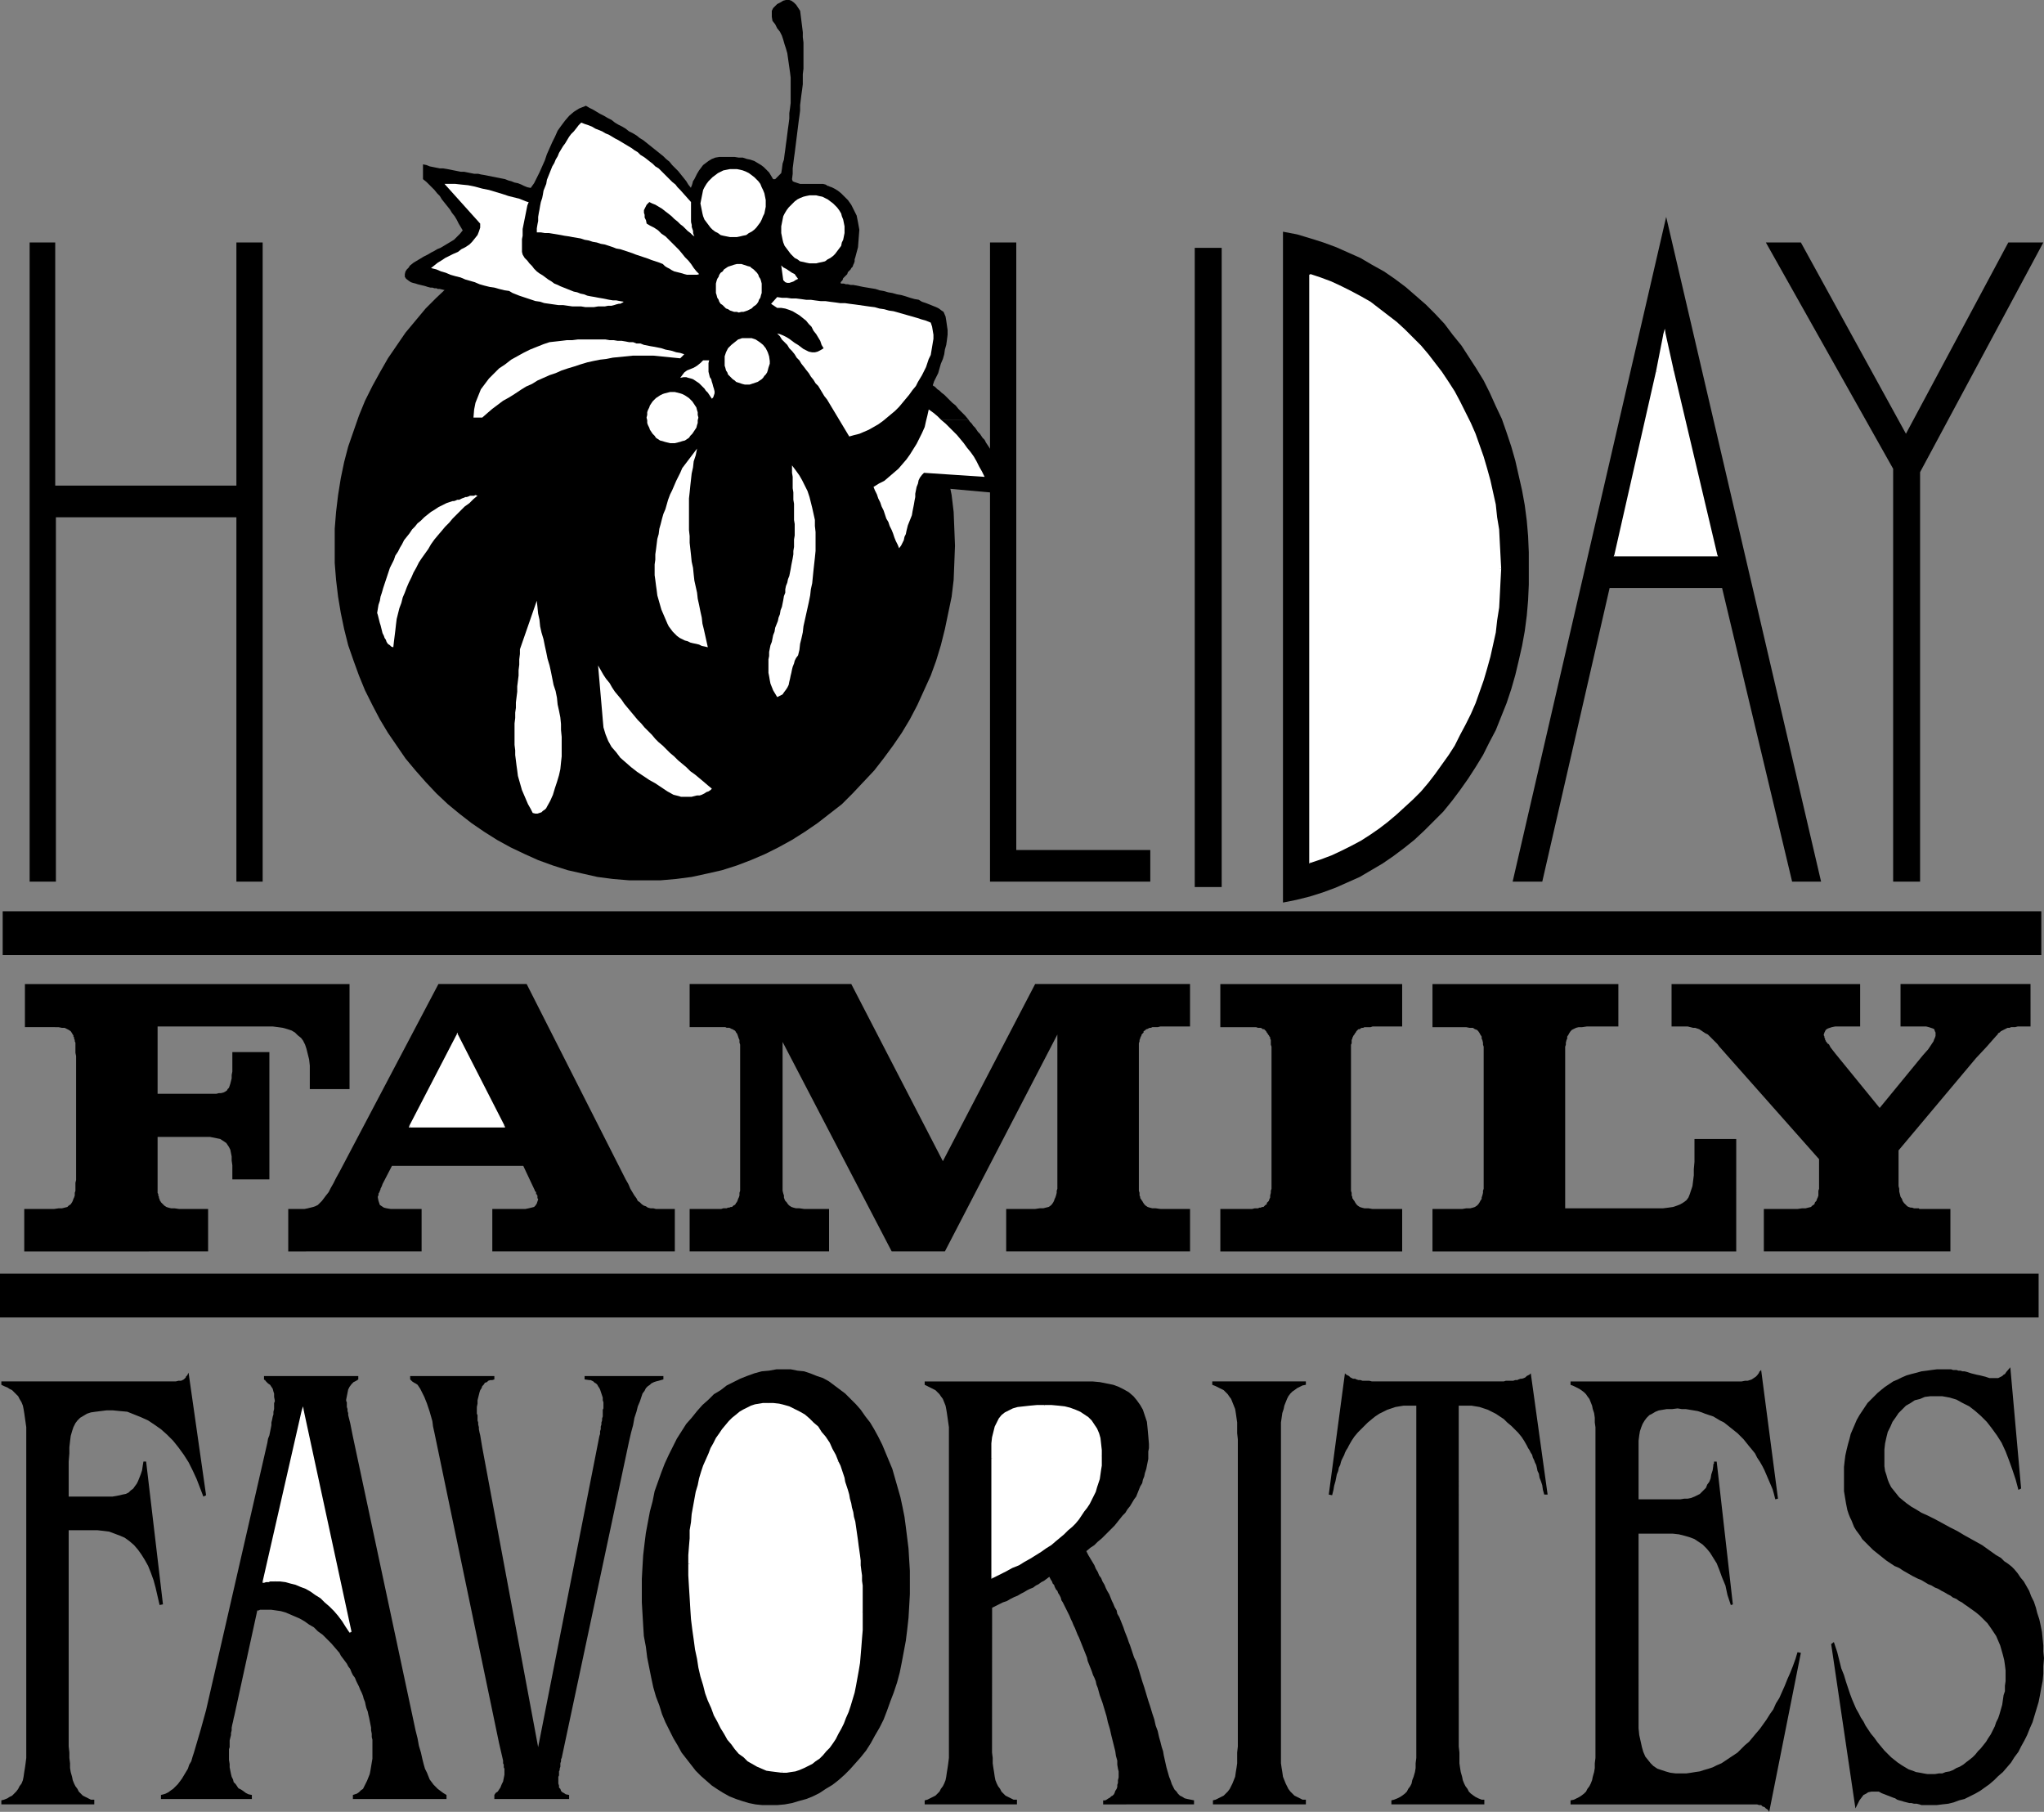 <?xml version="1.0" encoding="UTF-8" standalone="no"?>
<svg
   version="1.0"
   width="129.766mm"
   height="115.013mm"
   id="svg77"
   sodipodi:docname="Holiday Family Favorites.wmf"
   xmlns:inkscape="http://www.inkscape.org/namespaces/inkscape"
   xmlns:sodipodi="http://sodipodi.sourceforge.net/DTD/sodipodi-0.dtd"
   xmlns="http://www.w3.org/2000/svg"
   xmlns:svg="http://www.w3.org/2000/svg">
  <rect width="100%" height="100%" fill="#808080" stroke="none"/>
  <sodipodi:namedview
     id="namedview77"
     pagecolor="#ffffff"
     bordercolor="#000000"
     borderopacity="0.25"
     inkscape:showpageshadow="2"
     inkscape:pageopacity="0.0"
     inkscape:pagecheckerboard="0"
     inkscape:deskcolor="#d1d1d1"
     inkscape:document-units="mm" />
  <defs
     id="defs1">
    <pattern
       id="WMFhbasepattern"
       patternUnits="userSpaceOnUse"
       width="6"
       height="6"
       x="0"
       y="0" />
  </defs>
  <path
     style="fill:#000000;fill-opacity:1;fill-rule:evenodd;stroke:none"
     d="M 489.809,229.143 V 218.639 H 0.646 v 10.504 z"
     id="path1" />
  <path
     style="fill:#000000;fill-opacity:1;fill-rule:evenodd;stroke:none"
     d="M 489.163,316.082 V 305.578 H 0 v 10.504 z"
     id="path2" />
  <path
     style="fill:#000000;fill-opacity:1;fill-rule:evenodd;stroke:none"
     d="M 56.722,116.511 V 58.175 h 6.302 V 211.529 h -6.302 v -87.423 H 13.413 v 87.423 H 7.11 V 58.175 h 6.141 v 58.336 z"
     id="path3" />
  <path
     style="fill:#000000;fill-opacity:1;fill-rule:evenodd;stroke:none"
     d="m 154.651,211.206 h -3.717 l -3.878,-0.323 -3.717,-0.485 -3.555,-0.808 -3.555,-0.808 -3.555,-1.131 -3.555,-1.293 -3.232,-1.454 -3.394,-1.616 -3.232,-1.778 -3.07,-1.939 -3.07,-2.101 -2.909,-2.262 -2.747,-2.262 -2.747,-2.586 -2.586,-2.747 -2.424,-2.747 -2.424,-2.909 -2.101,-3.07 -2.101,-3.07 -1.939,-3.232 -1.778,-3.394 -1.778,-3.555 -1.454,-3.555 -1.293,-3.555 -1.293,-3.717 -0.97,-3.878 -0.808,-3.878 -0.646,-3.878 -0.485,-4.04 -0.323,-4.04 v -4.201 -4.04 l 0.323,-4.04 0.485,-4.04 0.646,-4.04 0.808,-3.878 0.97,-3.717 1.293,-3.717 1.293,-3.717 1.454,-3.555 1.778,-3.555 1.778,-3.232 1.939,-3.394 2.101,-3.07 2.101,-3.07 2.424,-2.909 2.424,-2.909 2.586,-2.586 2.747,-2.586 2.747,-2.424 2.909,-2.262 3.07,-2.101 3.07,-1.939 3.232,-1.778 3.394,-1.616 3.232,-1.454 3.555,-1.293 3.555,-0.97 3.555,-0.97 3.555,-0.646 3.717,-0.646 3.878,-0.323 h 3.717 3.878 l 3.717,0.323 3.717,0.646 3.717,0.646 3.555,0.97 3.555,0.97 3.394,1.293 3.394,1.454 3.232,1.616 3.232,1.778 3.07,1.939 3.07,2.101 2.909,2.262 2.909,2.424 2.586,2.586 2.586,2.586 2.586,2.909 2.262,2.909 2.262,3.07 2.101,3.07 1.939,3.394 1.778,3.232 1.616,3.555 1.616,3.555 1.293,3.717 1.131,3.717 0.97,3.717 0.808,3.878 0.808,4.04 0.485,4.04 0.162,4.04 0.162,4.04 -0.162,4.201 -0.162,4.04 -0.485,4.04 -0.808,3.878 -0.808,3.878 -0.97,3.878 -1.131,3.717 -1.293,3.555 -1.616,3.555 -1.616,3.555 -1.778,3.394 -1.939,3.232 -2.101,3.07 -2.262,3.07 -2.262,2.909 -2.586,2.747 -2.586,2.747 -2.586,2.586 -2.909,2.262 -2.909,2.262 -3.07,2.101 -3.07,1.939 -3.232,1.778 -3.232,1.616 -3.394,1.454 -3.394,1.293 -3.555,1.131 -3.555,0.808 -3.717,0.808 -3.717,0.485 -3.717,0.323 z"
     id="path4" />
  <path
     style="fill:#000000;fill-opacity:1;fill-rule:evenodd;stroke:none"
     d="m 154.651,58.659 -3.394,0.162 -3.394,0.162 -3.394,0.485 -3.232,0.646 -3.232,0.808 -3.232,0.97 -3.07,1.131 -3.07,1.293 -2.909,1.454 -2.909,1.616 -2.909,1.778 -2.586,1.939 -2.586,1.939 -2.586,2.101 -2.424,2.262 -2.262,2.424 -2.262,2.586 -2.101,2.586 -1.939,2.747 -1.939,2.747 -1.616,3.07 -1.616,2.909 -1.616,3.232 -1.293,3.232 -1.131,3.232 -1.131,3.232 -0.808,3.555 -0.808,3.394 -0.485,3.555 -0.485,3.717 -0.323,3.555 v 3.717 3.717 l 0.323,3.717 0.485,3.555 0.485,3.555 0.808,3.555 0.808,3.394 1.131,3.394 1.131,3.232 1.293,3.232 1.616,3.07 1.616,3.07 1.616,2.909 1.939,2.909 1.939,2.747 2.101,2.586 2.262,2.424 2.262,2.424 2.424,2.262 2.586,2.101 2.586,2.101 2.586,1.939 2.909,1.616 2.909,1.616 2.909,1.454 3.07,1.293 3.07,1.131 3.232,0.97 3.232,0.808 3.232,0.646 3.394,0.485 3.394,0.323 3.394,0.162 3.394,-0.162 3.555,-0.323 3.232,-0.485 3.394,-0.646 3.232,-0.808 3.232,-0.97 3.07,-1.131 3.07,-1.293 2.909,-1.293 2.909,-1.616 2.747,-1.778 2.747,-1.939 2.586,-1.939 2.586,-2.101 2.424,-2.262 2.262,-2.424 2.262,-2.586 2.101,-2.586 1.939,-2.747 1.939,-2.747 1.778,-2.909 1.616,-3.07 1.454,-3.232 1.293,-3.07 1.293,-3.394 0.97,-3.232 0.97,-3.555 0.646,-3.394 0.646,-3.555 0.485,-3.717 0.162,-3.717 0.162,-3.717 -0.162,-3.717 -0.162,-3.555 -0.485,-3.717 -0.646,-3.555 -0.646,-3.394 -0.97,-3.555 -0.97,-3.232 -1.293,-3.232 -1.293,-3.232 -1.454,-3.232 -1.616,-2.909 -1.778,-3.07 -1.939,-2.747 -1.939,-2.747 -2.101,-2.586 -2.262,-2.586 -2.262,-2.424 -2.424,-2.262 -2.586,-2.101 -2.586,-1.939 -2.747,-1.939 -2.747,-1.778 -2.909,-1.616 -2.909,-1.454 -3.07,-1.293 -3.07,-1.131 -3.232,-0.97 -3.232,-0.808 -3.394,-0.646 -3.232,-0.485 -3.555,-0.162 z"
     id="path5" />
  <path
     style="fill:#000000;fill-opacity:1;fill-rule:evenodd;stroke:none"
     d="m 243.854,203.934 h 32.158 v 7.595 H 237.552 V 58.175 h 6.302 z"
     id="path6" />
  <path
     style="fill:#000000;fill-opacity:1;fill-rule:evenodd;stroke:none"
     d="M 293.142,59.467 V 212.822 h -6.464 V 59.467 Z"
     id="path7" />
  <path
     style="fill:#000000;fill-opacity:1;fill-rule:evenodd;stroke:none"
     d="m 366.832,136.387 v 3.878 l -0.162,3.717 -0.323,3.717 -0.485,3.717 -0.646,3.555 -0.808,3.555 -0.808,3.394 -0.97,3.394 -1.131,3.394 -1.293,3.232 -1.293,3.232 -1.616,3.07 -1.454,2.909 -1.778,2.909 -1.778,2.747 -1.939,2.747 -1.939,2.586 -2.101,2.586 -2.262,2.262 -2.262,2.262 -2.424,2.262 -2.424,1.939 -2.586,1.939 -2.586,1.778 -2.747,1.616 -2.747,1.616 -2.909,1.293 -2.909,1.293 -3.07,1.131 -3.07,0.97 -3.232,0.808 -3.232,0.646 V 55.589 l 3.394,0.646 3.232,0.97 3.07,0.97 3.07,1.131 2.909,1.293 2.909,1.293 2.747,1.616 2.909,1.616 2.586,1.778 2.586,1.939 2.424,2.101 2.424,2.101 2.262,2.262 2.262,2.424 1.939,2.586 2.101,2.586 1.778,2.747 1.778,2.747 1.778,2.909 1.454,2.909 1.454,3.232 1.454,3.07 1.131,3.232 1.131,3.394 0.97,3.394 0.808,3.555 0.808,3.555 0.646,3.555 0.485,3.717 0.323,3.717 0.162,3.878 z"
     id="path8" />
  <path
     style="fill:#ffffff;fill-opacity:1;fill-rule:evenodd;stroke:none"
     d="m 359.883,136.387 v -3.07 l -0.162,-3.07 -0.323,-3.232 -0.323,-2.909 -0.485,-3.07 -0.485,-2.909 -0.808,-2.909 -0.646,-2.909 -0.808,-2.747 -0.97,-2.747 -1.131,-2.586 -1.131,-2.747 -1.131,-2.586 -1.293,-2.424 -1.454,-2.424 -1.293,-2.424 -1.616,-2.262 -1.616,-2.101 -1.616,-2.262 -1.778,-1.939 -1.939,-1.939 -1.939,-1.939 -1.939,-1.778 -2.101,-1.616 -2.101,-1.616 -2.101,-1.454 -2.262,-1.454 -2.262,-1.293 -2.424,-1.131 -2.424,-1.131 -2.424,-0.97 -2.586,-0.808 V 206.843 l 2.586,-0.808 2.424,-0.97 2.424,-1.131 2.424,-1.293 2.262,-1.293 2.262,-1.293 2.101,-1.454 2.101,-1.616 2.101,-1.778 1.939,-1.778 1.939,-1.778 1.939,-1.939 1.778,-2.101 1.616,-2.101 1.616,-2.262 1.616,-2.262 1.293,-2.262 1.454,-2.424 1.293,-2.586 1.131,-2.586 1.131,-2.586 1.131,-2.586 0.97,-2.747 0.808,-2.747 0.646,-2.909 0.808,-2.909 0.485,-2.909 0.485,-3.07 0.323,-2.909 0.323,-3.07 0.162,-3.232 z"
     id="path9" />
  <path
     style="fill:#ffffff;fill-opacity:1;fill-rule:evenodd;stroke:none"
     d="m 314.635,65.931 -0.323,0.323 2.586,0.808 2.424,0.97 2.424,0.97 2.262,1.131 2.262,1.293 2.262,1.454 2.262,1.454 2.101,1.616 1.939,1.616 1.939,1.778 1.939,1.939 1.778,1.939 1.939,1.939 1.616,2.262 1.616,2.101 1.454,2.262 1.454,2.424 1.454,2.424 1.293,2.424 1.131,2.586 1.131,2.586 0.97,2.747 0.97,2.747 0.808,2.747 0.808,2.747 0.646,2.909 0.646,2.909 0.323,3.07 0.485,3.07 0.162,3.07 0.162,3.07 0.162,3.07 h 0.485 l -0.162,-3.07 -0.162,-3.07 -0.162,-3.232 -0.485,-2.909 -0.323,-3.07 -0.646,-2.909 -0.646,-2.909 -0.808,-2.909 -0.808,-2.747 -0.97,-2.747 -0.97,-2.747 -1.131,-2.586 -1.293,-2.586 -1.293,-2.586 -1.293,-2.424 -1.454,-2.262 -1.616,-2.424 -1.616,-2.101 -1.616,-2.101 -1.778,-2.101 -1.939,-1.939 -1.939,-1.939 -1.939,-1.778 -2.101,-1.616 -2.101,-1.616 -2.101,-1.616 -2.262,-1.293 -2.424,-1.293 -2.262,-1.131 -2.424,-1.131 -2.586,-0.97 -2.424,-0.808 -0.323,0.162 z"
     id="path10" />
  <path
     style="fill:#ffffff;fill-opacity:1;fill-rule:evenodd;stroke:none"
     d="m 314.312,206.52 0.323,0.323 V 65.931 h -0.485 V 206.843 l 0.323,0.162 -0.323,-0.162 v 0.323 l 0.323,-0.162 z"
     id="path11" />
  <path
     style="fill:#ffffff;fill-opacity:1;fill-rule:evenodd;stroke:none"
     d="m 359.721,136.387 v 0 l -0.162,3.07 -0.162,3.232 -0.162,2.909 -0.485,3.07 -0.323,3.07 -0.646,2.909 -0.646,2.747 -0.808,2.909 -0.808,2.747 -0.97,2.747 -0.97,2.747 -1.131,2.586 -1.131,2.586 -1.293,2.424 -1.454,2.424 -1.454,2.262 -1.454,2.262 -1.616,2.262 -1.616,2.101 -1.939,2.101 -1.778,1.939 -1.939,1.778 -1.939,1.778 -1.939,1.778 -2.101,1.454 -2.262,1.616 -2.262,1.293 -2.262,1.293 -2.262,1.293 -2.424,0.97 -2.424,0.97 -2.586,0.808 0.162,0.485 2.424,-0.808 2.586,-0.97 2.424,-1.131 2.262,-1.131 2.424,-1.293 2.262,-1.454 2.101,-1.454 2.101,-1.616 2.101,-1.778 1.939,-1.778 1.939,-1.778 1.939,-1.939 1.778,-2.101 1.616,-2.101 1.616,-2.262 1.616,-2.262 1.454,-2.262 1.293,-2.586 1.293,-2.424 1.293,-2.586 1.131,-2.586 0.97,-2.747 0.97,-2.747 0.808,-2.747 0.808,-2.909 0.646,-2.909 0.646,-2.909 0.323,-2.909 0.485,-3.07 0.162,-3.07 0.162,-3.232 0.162,-3.07 v 0 z"
     id="path12" />
  <path
     style="fill:#000000;fill-opacity:1;fill-rule:evenodd;stroke:none"
     d="m 436.966,211.529 h -6.949 l -16.806,-70.456 h -26.987 l -16.16,70.456 h -7.11 L 399.798,52.034 Z"
     id="path13" />
  <path
     style="fill:#ffffff;fill-opacity:1;fill-rule:evenodd;stroke:none"
     d="m 401.414,88.878 -1.939,-8.888 -1.778,9.049 -10.181,44.277 h 24.402 z"
     id="path14" />
  <path
     style="fill:#ffffff;fill-opacity:1;fill-rule:evenodd;stroke:none"
     d="m 399.636,80.152 h -0.485 l 1.939,8.726 0.485,-0.162 -1.939,-8.726 h -0.485 0.485 l -0.162,-1.131 -0.323,1.131 z"
     id="path15" />
  <path
     style="fill:#ffffff;fill-opacity:1;fill-rule:evenodd;stroke:none"
     d="m 397.859,89.201 v -0.162 l 1.778,-8.888 -0.485,-0.162 -1.778,9.049 v 0 l 0.485,0.162 v -0.162 0 z"
     id="path16" />
  <path
     style="fill:#ffffff;fill-opacity:1;fill-rule:evenodd;stroke:none"
     d="m 387.516,132.993 0.323,0.323 10.019,-44.116 -0.485,-0.162 -10.019,44.116 0.162,0.323 -0.162,-0.323 -0.162,0.323 h 0.323 z"
     id="path17" />
  <path
     style="fill:#ffffff;fill-opacity:1;fill-rule:evenodd;stroke:none"
     d="m 411.595,133.317 0.323,-0.323 h -24.402 v 0.485 h 24.402 l 0.162,-0.323 -0.162,0.323 h 0.323 l -0.162,-0.323 z"
     id="path18" />
  <path
     style="fill:#ffffff;fill-opacity:1;fill-rule:evenodd;stroke:none"
     d="m 401.091,88.878 v 0 l 10.504,44.439 0.485,-0.162 -10.504,-44.439 v 0 l -0.485,0.162 z"
     id="path19" />
  <path
     style="fill:#000000;fill-opacity:1;fill-rule:evenodd;stroke:none"
     d="m 490.294,58.175 -29.573,55.104 v 98.25 h -6.464 V 112.471 L 423.715,58.175 h 8.403 l 25.21,45.893 24.563,-45.893 z"
     id="path20" />
  <path
     style="fill:#000000;fill-opacity:1;fill-rule:evenodd;stroke:none"
     d="m 83.87,261.301 h -9.534 v -2.424 -1.778 -1.454 l -0.162,-1.454 -0.323,-1.293 -0.323,-1.293 -0.323,-0.97 -0.485,-0.97 -0.485,-0.646 -0.808,-0.646 -0.646,-0.646 -0.808,-0.485 -0.97,-0.323 -1.131,-0.323 -1.131,-0.162 -1.293,-0.162 H 63.994 37.814 v 16.16 h 12.605 0.808 0.646 l 0.646,-0.162 h 0.485 l 0.646,-0.162 0.323,-0.162 0.485,-0.323 0.162,-0.323 0.323,-0.323 0.162,-0.485 0.162,-0.485 0.162,-0.646 0.162,-0.646 v -0.808 l 0.162,-0.808 v -0.97 -3.717 h 8.888 v 30.542 h -8.888 v -2.262 -1.131 l -0.162,-1.131 v -0.97 l -0.162,-0.808 -0.162,-0.808 -0.323,-0.646 -0.323,-0.485 -0.323,-0.485 -0.485,-0.323 -0.485,-0.323 -0.485,-0.323 -0.808,-0.162 -0.808,-0.162 -0.808,-0.162 H 49.45 48.318 37.814 v 7.11 1.131 0.97 0.97 0.808 0.808 0.646 0.485 0.485 l 0.162,0.323 v 0.323 l 0.162,0.323 v 0.323 l 0.162,0.162 v 0.323 l 0.162,0.162 0.162,0.323 0.485,0.485 0.323,0.323 0.485,0.323 0.485,0.162 0.646,0.162 h 0.808 l 1.131,0.162 h 1.293 5.656 v 10.181 H 5.818 v -10.181 h 5.818 1.293 l 1.131,-0.162 h 0.808 l 0.646,-0.162 0.646,-0.162 0.323,-0.323 0.485,-0.323 0.323,-0.485 0.162,-0.323 0.162,-0.485 0.162,-0.323 0.162,-0.485 v -0.646 l 0.162,-0.485 v -0.485 -0.646 -0.485 -0.323 l 0.162,-0.646 v -0.485 -0.646 -0.646 -0.808 -0.646 -23.431 -1.131 -1.131 -0.808 l -0.162,-0.808 v -0.808 -0.646 -0.485 -0.485 l -0.162,-0.323 v -0.323 l -0.162,-0.323 v -0.323 l -0.162,-0.162 v -0.323 l -0.162,-0.162 -0.162,-0.323 -0.323,-0.485 -0.485,-0.323 -0.323,-0.162 -0.646,-0.323 h -0.646 l -0.808,-0.162 H 12.928 11.635 5.979 V 236.092 H 83.87 Z"
     id="path21" />
  <path
     style="fill:#000000;fill-opacity:1;fill-rule:evenodd;stroke:none"
     d="m 150.126,282.954 0.646,1.131 0.485,1.131 0.485,0.808 0.485,0.808 0.485,0.646 0.323,0.646 0.485,0.323 0.485,0.485 0.485,0.323 0.485,0.162 0.485,0.323 0.646,0.162 h 0.646 l 0.646,0.162 h 0.808 0.808 2.909 v 10.181 h -43.794 v -10.181 h 6.949 0.97 l 0.808,-0.162 0.646,-0.162 0.646,-0.162 0.323,-0.323 0.323,-0.485 0.162,-0.485 0.162,-0.485 v -0.162 l -0.162,-0.162 v 0 -0.162 -0.323 -0.162 l -0.162,-0.162 v -0.162 h -0.162 v -0.162 -0.162 -0.162 l -0.162,-0.162 -0.162,-0.162 v -0.162 l -0.162,-0.323 -2.586,-5.494 H 94.051 l -2.262,4.363 -0.162,0.485 -0.162,0.323 -0.162,0.323 v 0.162 l -0.162,0.323 v 0.162 l -0.162,0.162 v 0 0.162 l -0.162,0.162 v 0.162 0.162 0.162 l -0.162,0.162 v 0.162 0.162 l 0.162,0.808 0.162,0.485 0.162,0.485 0.485,0.323 0.485,0.323 0.646,0.162 0.97,0.162 h 0.97 6.464 v 10.181 H 69.165 v -10.181 h 2.101 0.97 0.808 l 0.808,-0.162 0.646,-0.162 0.646,-0.162 0.485,-0.162 0.646,-0.323 0.485,-0.485 0.485,-0.485 0.485,-0.646 0.485,-0.646 0.646,-0.808 0.485,-0.97 0.646,-1.131 0.646,-1.293 0.808,-1.454 23.755,-45.085 h 21.17 z"
     id="path22" />
  <path
     style="fill:#ffffff;fill-opacity:1;fill-rule:evenodd;stroke:none"
     d="M 98.414,270.188 H 120.877 L 109.726,248.211 Z"
     id="path23" />
  <path
     style="fill:#ffffff;fill-opacity:1;fill-rule:evenodd;stroke:none"
     d="m 120.553,270.35 0.323,-0.323 H 98.414 v 0.485 h 22.462 l 0.162,-0.485 -0.162,0.485 h 0.323 l -0.162,-0.485 z"
     id="path24" />
  <path
     style="fill:#ffffff;fill-opacity:1;fill-rule:evenodd;stroke:none"
     d="m 109.888,248.373 h -0.323 l 10.989,21.977 0.485,-0.323 -11.15,-21.815 h -0.323 0.323 l -0.162,-0.485 -0.162,0.485 z"
     id="path25" />
  <path
     style="fill:#ffffff;fill-opacity:1;fill-rule:evenodd;stroke:none"
     d="m 98.414,270.027 0.162,0.323 11.312,-21.977 -0.323,-0.162 -11.312,21.815 0.162,0.485 -0.162,-0.485 -0.162,0.485 h 0.323 z"
     id="path26" />
  <path
     style="fill:#000000;fill-opacity:1;fill-rule:evenodd;stroke:none"
     d="m 226.24,278.591 22.139,-42.5 h 37.168 v 10.181 h -5.818 -0.646 -0.646 l -0.646,0.162 h -0.485 -0.485 -0.323 l -0.323,0.162 h -0.323 l -0.323,0.162 -0.323,0.162 h -0.162 l -0.162,0.162 -0.162,0.162 -0.323,0.162 v 0.323 l -0.162,0.162 -0.323,0.323 v 0.162 l -0.162,0.323 -0.162,0.323 v 0.162 l -0.162,0.323 v 0.323 l -0.162,0.485 v 0.323 0.646 0.485 0.808 0.808 0.808 1.131 1.131 23.431 1.131 0.97 0.97 0.808 0.808 0.646 0.485 l 0.162,0.485 v 0.323 0.323 l 0.162,0.323 v 0.323 l 0.162,0.162 0.162,0.323 0.162,0.162 0.162,0.323 0.323,0.485 0.323,0.323 0.485,0.323 0.485,0.162 0.646,0.162 h 0.808 l 1.131,0.162 h 1.293 5.818 v 10.181 h -44.117 v -10.181 h 5.656 1.293 l 1.131,-0.162 h 0.808 l 0.646,-0.162 0.646,-0.162 0.485,-0.323 0.323,-0.323 0.323,-0.485 0.162,-0.323 0.162,-0.485 0.162,-0.323 0.162,-0.485 0.162,-0.646 v -0.485 l 0.162,-0.485 v -0.646 -0.323 -0.485 -0.485 -0.646 -0.646 -0.646 -0.646 -0.808 -31.673 l -26.987,52.034 h -12.766 l -26.179,-50.256 v 29.895 0.808 0.646 0.646 0.646 0.646 0.485 0.485 0.323 0.646 0.485 l 0.162,0.646 0.162,0.485 v 0.485 l 0.162,0.485 0.162,0.323 0.323,0.323 0.323,0.485 0.323,0.323 0.485,0.323 0.485,0.162 0.646,0.162 h 0.808 l 1.131,0.162 h 1.293 4.686 v 10.181 h -33.451 v -10.181 h 5.656 0.646 0.646 0.646 l 0.485,-0.162 h 0.323 0.485 l 0.323,-0.162 h 0.323 l 0.323,-0.162 h 0.323 l 0.162,-0.162 0.162,-0.162 0.323,-0.162 0.162,-0.162 0.162,-0.323 0.162,-0.162 0.162,-0.323 0.162,-0.485 0.162,-0.323 0.162,-0.485 v -0.646 l 0.162,-0.485 v -0.485 -0.646 -0.323 -0.485 -0.485 -0.646 -0.646 -0.646 -0.646 -0.808 -23.431 -0.808 -0.646 -0.646 -0.646 -0.646 -0.485 -0.485 -0.323 -0.646 -0.485 l -0.162,-0.485 v -0.646 l -0.162,-0.323 -0.162,-0.485 -0.162,-0.485 -0.162,-0.323 -0.162,-0.162 -0.162,-0.323 -0.162,-0.162 -0.323,-0.162 -0.162,-0.162 h -0.162 l -0.323,-0.162 -0.323,-0.162 h -0.323 -0.323 l -0.323,-0.162 h -0.485 -0.485 -0.646 -0.646 -0.646 -5.656 v -10.342 h 38.784 z"
     id="path27" />
  <path
     style="fill:#000000;fill-opacity:1;fill-rule:evenodd;stroke:none"
     d="m 336.451,300.245 h -43.632 v -10.181 h 5.818 0.646 0.646 0.485 l 0.646,-0.162 h 0.323 0.485 l 0.323,-0.162 h 0.323 l 0.323,-0.162 h 0.323 l 0.162,-0.162 0.162,-0.162 0.162,-0.162 0.323,-0.162 v -0.323 l 0.162,-0.162 0.323,-0.323 0.162,-0.485 0.162,-0.323 v -0.485 l 0.162,-0.646 v -0.485 l 0.162,-0.485 v -0.646 -0.485 -0.323 -0.646 -0.485 -0.646 -0.646 -0.808 -0.646 -23.431 -1.131 -1.131 -0.808 -0.808 -0.808 -0.646 l -0.162,-0.485 v -0.485 -0.323 -0.323 l -0.162,-0.323 v -0.323 l -0.162,-0.162 -0.162,-0.323 -0.162,-0.162 -0.162,-0.323 -0.162,-0.162 -0.162,-0.323 -0.162,-0.162 -0.162,-0.162 -0.162,-0.162 h -0.323 l -0.162,-0.162 -0.323,-0.162 h -0.323 -0.323 l -0.485,-0.162 h -0.485 -0.485 -0.485 -0.646 -0.646 -5.818 v -10.342 h 43.632 v 10.181 h -5.656 -0.808 -0.646 l -0.485,0.162 h -0.485 -0.485 -0.485 l -0.323,0.162 h -0.323 l -0.323,0.162 -0.162,0.162 h -0.323 l -0.162,0.162 -0.162,0.162 -0.162,0.162 -0.162,0.323 -0.162,0.162 -0.162,0.323 -0.162,0.162 -0.162,0.323 -0.162,0.323 v 0.162 l -0.162,0.323 v 0.323 0.485 l -0.162,0.323 v 0.646 0.485 0.808 0.808 0.808 1.131 1.131 23.431 1.131 0.97 0.97 0.808 0.808 0.646 0.485 l 0.162,0.485 v 0.323 0.323 l 0.162,0.323 v 0.323 l 0.162,0.162 0.162,0.323 0.162,0.162 0.162,0.323 0.323,0.485 0.323,0.323 0.485,0.323 0.485,0.162 0.646,0.162 h 0.97 l 0.97,0.162 h 1.293 5.818 z"
     id="path28" />
  <path
     style="fill:#000000;fill-opacity:1;fill-rule:evenodd;stroke:none"
     d="m 416.604,300.245 h -72.882 v -10.181 h 5.818 1.293 l 0.97,-0.162 h 0.97 l 0.646,-0.162 0.485,-0.162 0.485,-0.323 0.323,-0.323 0.323,-0.485 0.162,-0.323 0.323,-0.485 v -0.323 l 0.162,-0.485 0.162,-0.646 v -0.485 l 0.162,-0.485 v -0.646 -0.485 -0.323 -0.485 -0.646 -0.646 -0.646 -0.646 -0.808 -23.431 -0.808 -0.646 -0.646 -0.646 -0.646 -0.485 -0.485 -0.323 -0.646 l -0.162,-0.485 v -0.485 l -0.162,-0.646 -0.162,-0.323 v -0.485 l -0.323,-0.485 -0.162,-0.323 -0.323,-0.485 -0.323,-0.323 -0.485,-0.162 -0.485,-0.323 h -0.808 l -0.808,-0.162 h -0.97 -1.293 -5.818 v -10.342 h 44.602 v 10.181 h -6.302 -1.293 l -1.131,0.162 h -0.808 l -0.646,0.162 -0.646,0.323 -0.323,0.162 -0.323,0.323 -0.323,0.485 -0.162,0.323 -0.323,0.485 v 0.485 l -0.162,0.323 -0.162,0.646 v 0.485 l -0.162,0.485 v 0.646 0.323 0.485 0.485 0.646 0.646 0.646 0.646 0.808 33.45 h 20.523 1.616 1.293 l 1.293,-0.162 1.131,-0.162 0.97,-0.323 0.808,-0.323 0.808,-0.485 0.646,-0.485 0.485,-0.646 0.323,-0.808 0.323,-0.97 0.323,-0.97 0.162,-1.293 0.162,-1.293 v -1.454 l 0.162,-1.778 v -5.494 h 10.019 z"
     id="path29" />
  <path
     style="fill:#000000;fill-opacity:1;fill-rule:evenodd;stroke:none"
     d="m 487.223,246.272 h -1.939 -0.646 -0.485 l -0.646,0.162 h -0.485 -0.485 l -0.323,0.162 h -0.485 l -0.323,0.162 -0.323,0.162 -0.323,0.162 -0.323,0.162 -0.323,0.162 -0.323,0.323 -0.323,0.162 -0.162,0.323 -0.323,0.323 -2.424,2.747 -2.424,2.586 -18.584,22.139 v 3.878 0.808 0.808 0.808 0.646 0.485 0.485 0.323 0.323 l 0.162,0.646 v 0.646 l 0.162,0.646 0.162,0.646 0.323,0.485 0.162,0.485 0.323,0.485 0.323,0.323 0.162,0.162 0.323,0.323 0.323,0.162 0.485,0.162 h 0.323 l 0.485,0.162 h 0.323 0.485 0.323 l 0.162,0.162 h 0.323 0.485 0.323 0.485 0.485 0.485 4.848 v 10.181 h -44.763 v -10.181 h 6.787 1.293 l 1.131,-0.162 h 0.808 l 0.646,-0.162 0.646,-0.162 0.323,-0.323 0.485,-0.323 0.162,-0.485 0.323,-0.323 0.162,-0.485 0.162,-0.323 0.162,-0.485 v -0.646 -0.485 l 0.162,-0.485 v -0.646 -0.485 -0.323 -0.485 -0.646 -0.646 -0.646 -0.646 -0.808 -1.778 l -23.917,-26.987 -0.485,-0.646 -0.646,-0.646 -0.646,-0.646 -0.485,-0.485 -0.485,-0.485 -0.646,-0.323 -0.485,-0.323 -0.485,-0.323 -0.485,-0.323 -0.485,-0.162 -0.485,-0.162 h -0.485 l -0.646,-0.162 -0.646,-0.162 h -0.646 -0.646 -2.586 v -10.181 h 45.248 v 10.181 h -5.01 -0.97 l -0.808,0.162 -0.485,0.162 -0.485,0.162 -0.485,0.323 -0.162,0.323 -0.162,0.323 -0.162,0.485 v 0.162 l 0.162,0.323 v 0.162 0.162 l 0.162,0.162 v 0.162 0.162 l 0.162,0.162 v 0.162 l 0.162,0.162 0.162,0.162 v 0.162 l 0.323,0.162 0.162,0.162 0.162,0.323 0.162,0.323 1.131,1.454 10.666,13.089 10.342,-12.604 1.293,-1.454 0.323,-0.485 0.323,-0.485 0.323,-0.485 0.323,-0.485 0.162,-0.485 0.162,-0.323 0.162,-0.485 v -0.323 -0.485 l -0.162,-0.323 -0.162,-0.485 -0.323,-0.162 -0.485,-0.162 -0.485,-0.162 -0.646,-0.162 h -0.808 -5.333 v -10.181 h 31.189 z"
     id="path30" />
  <path
     style="fill:#000000;fill-opacity:1;fill-rule:evenodd;stroke:none"
     d="m 16.483,419.018 0.162,1.454 v 1.293 l 0.162,1.293 v 1.131 l 0.162,0.97 0.323,1.131 0.162,0.808 0.323,0.808 0.323,0.646 0.485,0.646 0.323,0.646 0.485,0.485 0.485,0.485 0.646,0.323 0.646,0.323 0.646,0.323 h 0.808 v 1.131 H 0.323 v -0.97 l 0.646,-0.162 0.808,-0.323 0.485,-0.323 0.646,-0.323 0.485,-0.485 0.485,-0.485 0.485,-0.646 0.323,-0.646 0.485,-0.646 0.323,-0.808 0.162,-0.808 0.162,-1.131 0.162,-0.97 0.162,-1.131 0.162,-1.293 v -1.293 -1.454 -73.688 -1.454 -1.454 L 6.141,341.291 5.979,340.159 5.818,339.028 5.656,338.059 5.494,337.251 5.171,336.443 4.686,335.635 4.363,334.988 3.878,334.504 3.394,334.019 2.909,333.534 2.262,333.211 1.778,332.888 0.97,332.564 0.323,332.241 v -0.808 h 41.208 0.646 l 0.646,-0.162 h 0.323 0.323 l 0.323,-0.162 0.323,-0.162 0.162,-0.162 0.162,-0.162 0.162,-0.162 v -0.162 0 l 0.162,-0.162 v 0 l 0.162,-0.162 0.162,-0.323 0.162,-0.323 4.202,29.41 -0.646,0.323 -0.808,-2.101 -0.808,-2.101 -0.97,-2.101 -0.97,-1.939 -1.131,-1.778 -1.293,-1.778 -1.293,-1.616 -1.454,-1.454 -1.454,-1.293 -1.616,-1.131 -1.454,-0.97 -1.778,-0.808 -1.616,-0.646 -1.616,-0.646 -1.778,-0.162 -1.616,-0.162 h -1.616 l -1.293,0.162 -1.293,0.162 -1.131,0.162 -0.97,0.323 -0.808,0.485 -0.808,0.485 -0.646,0.646 -0.485,0.646 -0.485,0.97 -0.323,0.97 -0.323,1.131 -0.162,1.293 -0.162,1.454 v 1.454 l -0.162,1.939 v 8.403 h 9.534 0.97 l 0.97,-0.162 0.808,-0.162 0.646,-0.162 0.808,-0.162 0.646,-0.323 0.485,-0.485 0.646,-0.485 0.323,-0.485 0.485,-0.646 0.323,-0.646 0.323,-0.808 0.323,-0.808 0.323,-0.97 0.162,-1.131 0.162,-0.97 h 0.646 l 4.04,34.258 -0.808,0.162 -0.485,-2.101 -0.485,-2.101 -0.485,-1.778 -0.646,-1.778 -0.646,-1.616 -0.808,-1.454 -0.808,-1.293 -0.808,-1.131 -0.97,-1.131 -1.131,-0.97 -1.131,-0.808 -1.131,-0.485 -1.293,-0.485 -1.293,-0.485 -1.293,-0.162 -1.454,-0.162 h -6.949 z"
     id="path31" />
  <path
     style="fill:#000000;fill-opacity:1;fill-rule:evenodd;stroke:none"
     d="m 56.237,411.585 -0.162,0.646 -0.162,0.808 -0.162,0.646 -0.162,0.808 v 0.646 l -0.162,0.646 v 0.485 l -0.162,0.646 -0.162,0.646 v 0.485 0.485 0.646 l -0.162,0.485 v 0.485 0.485 0.485 1.131 l 0.162,0.97 v 0.808 l 0.162,0.808 0.162,0.808 0.162,0.646 0.323,0.646 0.162,0.646 0.485,0.485 0.323,0.485 0.323,0.485 0.646,0.323 0.485,0.323 0.646,0.485 0.646,0.323 0.808,0.162 v 0.97 H 38.622 v -0.97 l 0.646,-0.162 0.485,-0.162 0.646,-0.323 0.646,-0.485 0.485,-0.323 0.646,-0.646 0.485,-0.485 0.485,-0.646 0.485,-0.646 0.485,-0.808 0.485,-0.808 0.485,-0.808 0.323,-0.97 0.485,-0.808 0.323,-1.131 0.323,-0.97 1.616,-5.494 1.293,-4.686 14.706,-64.154 0.162,-0.97 0.323,-0.808 0.162,-0.808 0.162,-0.808 0.162,-0.808 v -0.646 l 0.162,-0.646 0.162,-0.808 0.162,-0.485 v -0.646 l 0.162,-0.646 v -0.485 -0.485 -0.485 l 0.162,-0.323 v -0.323 l -0.162,-0.808 v -0.808 l -0.162,-0.485 -0.162,-0.646 -0.323,-0.485 -0.323,-0.485 -0.485,-0.323 -0.485,-0.485 -0.162,-0.162 v -0.162 h -0.162 l -0.162,-0.162 v -0.808 h 22.624 v 0.808 l -0.485,0.323 -0.646,0.323 -0.485,0.485 -0.485,0.646 -0.323,0.646 -0.162,0.808 -0.162,0.808 -0.162,0.808 v 0.323 l 0.162,0.323 v 0.323 0.323 0.485 l 0.162,0.485 v 0.485 l 0.162,0.485 v 0.485 l 0.162,0.646 0.162,0.646 0.162,0.646 0.162,0.808 0.162,0.808 0.162,0.808 0.162,0.808 15.029,70.456 0.485,1.939 0.323,1.778 0.485,1.616 0.323,1.454 0.323,1.293 0.323,1.131 0.485,0.97 0.323,0.808 0.323,0.808 0.485,0.646 0.485,0.646 0.485,0.485 0.485,0.485 0.646,0.485 0.646,0.485 0.808,0.485 v 0.97 H 84.678 v -0.97 l 0.485,-0.162 0.485,-0.162 0.485,-0.323 0.485,-0.485 0.485,-0.323 0.323,-0.646 0.323,-0.646 0.323,-0.646 0.323,-0.808 0.323,-0.808 0.162,-0.808 0.162,-0.97 0.162,-0.97 0.162,-0.97 v -1.131 -1.131 -0.646 -0.808 -0.808 l -0.162,-0.646 v -0.808 L 89.041,415.14 v -0.646 l -0.162,-0.808 -0.162,-0.808 -0.162,-0.808 -0.162,-0.646 -0.162,-0.808 -0.323,-0.808 -0.162,-0.646 -0.162,-0.808 -0.323,-0.808 -0.162,-0.646 -0.323,-0.808 -0.323,-0.646 -0.323,-0.808 -0.323,-0.646 -0.323,-0.646 -0.323,-0.808 -0.485,-0.646 -0.323,-0.646 -0.323,-0.808 -0.485,-0.646 -0.323,-0.646 -0.485,-0.646 -0.485,-0.646 -0.485,-0.646 -0.323,-0.646 -0.97,-1.131 -0.97,-1.131 -1.131,-1.131 -0.97,-0.97 -1.131,-0.808 -0.97,-0.97 -1.131,-0.646 -1.131,-0.808 -1.131,-0.646 -1.131,-0.485 -1.131,-0.485 -1.131,-0.485 -1.131,-0.323 -1.131,-0.162 -1.131,-0.162 h -0.97 -0.323 -0.162 -0.323 -0.323 -0.323 -0.323 l -0.323,0.162 h -0.323 z"
     id="path32" />
  <path
     style="fill:#ffffff;fill-opacity:1;fill-rule:evenodd;stroke:none"
     d="m 65.933,379.104 1.293,0.162 1.293,0.162 1.293,0.162 1.131,0.485 1.293,0.485 1.293,0.485 1.131,0.646 1.131,0.808 1.293,0.808 0.97,0.97 1.131,0.97 1.131,1.131 0.97,1.131 0.97,1.293 0.97,1.293 0.808,1.454 -11.312,-53.003 -9.373,40.884 h 0.485 0.323 l 0.323,-0.162 h 0.323 0.323 0.323 l 0.323,-0.162 z"
     id="path33" />
  <path
     style="fill:#ffffff;fill-opacity:1;fill-rule:evenodd;stroke:none"
     d="m 83.87,391.547 0.323,-0.162 -0.808,-1.454 -0.97,-1.293 -0.97,-1.293 -0.97,-1.131 -1.131,-1.131 -0.97,-0.97 -1.293,-0.97 -1.131,-0.808 -1.131,-0.808 -1.293,-0.646 -1.131,-0.646 -1.293,-0.485 -1.293,-0.323 -1.293,-0.323 -1.293,-0.162 h -1.293 v 0.485 h 1.293 l 1.293,0.162 1.131,0.323 1.293,0.323 1.131,0.485 1.293,0.485 1.131,0.646 1.131,0.808 1.293,0.808 0.97,0.97 1.131,0.97 1.131,1.131 0.97,1.131 0.97,1.293 0.808,1.293 0.97,1.454 0.485,-0.162 z"
     id="path34" />
  <path
     style="fill:#ffffff;fill-opacity:1;fill-rule:evenodd;stroke:none"
     d="m 72.882,338.543 h -0.485 l 11.474,53.003 h 0.485 L 72.882,338.382 h -0.485 0.485 l -0.162,-0.97 -0.323,0.97 z"
     id="path35" />
  <path
     style="fill:#ffffff;fill-opacity:1;fill-rule:evenodd;stroke:none"
     d="m 63.347,379.266 0.162,0.323 9.373,-41.045 -0.485,-0.162 -9.373,41.045 0.323,0.323 -0.323,-0.323 v 0.323 h 0.323 z"
     id="path36" />
  <path
     style="fill:#ffffff;fill-opacity:1;fill-rule:evenodd;stroke:none"
     d="m 65.933,378.942 v 0 h -0.162 -0.485 -0.162 -0.323 l -0.323,0.162 h -0.323 -0.485 l -0.323,0.162 v 0.485 l 0.485,-0.162 h 0.323 0.323 l 0.323,-0.162 h 0.323 0.323 0.323 0.162 v 0 z"
     id="path37" />
  <path
     style="fill:#000000;fill-opacity:1;fill-rule:evenodd;stroke:none"
     d="m 143.824,344.523 0.162,-0.485 v -0.646 l 0.162,-0.485 v -0.646 l 0.162,-0.485 v -0.485 l 0.162,-0.485 v -0.485 l 0.162,-0.485 v -0.323 -0.485 -0.323 -0.485 l 0.162,-0.323 v -0.485 -0.323 -0.646 l -0.162,-0.485 v -0.646 l -0.162,-0.485 -0.162,-0.485 -0.162,-0.485 -0.162,-0.485 -0.162,-0.323 -0.323,-0.485 -0.162,-0.323 -0.323,-0.323 -0.323,-0.162 -0.323,-0.323 -0.323,-0.162 -0.323,-0.162 h -0.323 l -1.131,-0.162 v -0.808 h 18.907 v 0.808 l -1.131,0.323 -0.646,0.162 -0.485,0.162 -0.646,0.323 -0.323,0.323 -0.485,0.323 -0.485,0.485 -0.323,0.646 -0.485,0.646 -0.323,0.97 -0.323,0.97 -0.485,1.131 -0.323,1.293 -0.485,1.454 -0.323,1.778 -0.485,1.778 -0.485,2.101 -16.16,75.95 -0.162,0.323 v 0.485 l -0.162,0.485 v 0.323 0.485 l -0.162,0.485 v 0.323 l -0.162,0.323 v 0.485 0.162 0.323 l -0.162,0.323 v 0.323 0.323 0.162 0.162 0.646 l 0.162,0.485 v 0.485 l 0.323,0.323 0.162,0.485 0.323,0.323 0.323,0.162 0.485,0.323 0.808,0.162 v 0.97 h -17.938 v -0.97 l 0.323,-0.485 0.485,-0.323 0.323,-0.485 0.323,-0.485 0.323,-0.808 0.323,-0.646 0.162,-0.808 0.162,-0.808 v -0.808 -0.323 -0.323 l -0.162,-0.323 v -0.323 -0.323 l -0.162,-0.323 v -0.162 -0.485 l -0.97,-4.202 -15.514,-74.496 -0.323,-1.454 -0.162,-1.293 -0.323,-1.131 -0.323,-1.131 -0.323,-0.97 -0.323,-0.97 -0.323,-0.808 -0.323,-0.808 -0.323,-0.646 -0.323,-0.646 -0.323,-0.646 -0.323,-0.485 -0.323,-0.485 -0.485,-0.323 -0.323,-0.162 -0.485,-0.323 -0.485,-0.485 v -0.808 h 20.2 v 0.808 l -0.485,0.162 h -0.485 l -0.485,0.162 -0.323,0.323 -0.485,0.162 -0.323,0.485 -0.323,0.323 -0.162,0.485 -0.323,0.485 -0.162,0.485 -0.162,0.646 -0.162,0.646 -0.162,0.646 v 0.808 l -0.162,0.808 v 0.97 0.323 0.323 l 0.162,0.323 v 0.323 0.323 0.323 0.323 l 0.162,0.485 v 0.485 l 0.162,0.646 v 0.485 l 0.162,0.808 0.162,0.646 0.162,0.97 0.162,0.97 0.162,0.97 13.413,71.91 z"
     id="path38" />
  <path
     style="fill:#000000;fill-opacity:1;fill-rule:evenodd;stroke:none"
     d="m 218.321,379.589 v 2.909 l -0.162,2.909 -0.162,2.747 -0.323,2.909 -0.323,2.586 -0.485,2.586 -0.485,2.586 -0.485,2.424 -0.646,2.424 -0.808,2.424 -0.808,2.101 -0.808,2.262 -0.808,2.101 -0.97,1.939 -1.131,1.939 -0.97,1.778 -1.131,1.778 -1.293,1.616 -1.293,1.454 -1.293,1.454 -1.293,1.293 -1.454,1.293 -1.454,1.131 -1.616,0.97 -1.454,0.97 -1.616,0.808 -1.616,0.646 -1.778,0.485 -1.616,0.485 -1.778,0.323 -1.778,0.162 h -1.939 -1.616 l -1.616,-0.162 -1.616,-0.323 -1.616,-0.485 -1.454,-0.485 -1.616,-0.646 -1.454,-0.808 -1.293,-0.808 -1.454,-0.97 -1.293,-1.131 -1.293,-1.131 -1.293,-1.293 -1.131,-1.454 -1.131,-1.454 -1.131,-1.454 -0.97,-1.778 -0.97,-1.616 -0.97,-1.939 -0.97,-1.939 -0.808,-1.939 -0.646,-2.101 -0.808,-2.101 -0.646,-2.262 -0.485,-2.262 -0.485,-2.424 -0.485,-2.424 -0.323,-2.586 -0.485,-2.586 -0.162,-2.586 -0.162,-2.747 -0.162,-2.747 v -2.909 -2.747 l 0.162,-2.909 0.162,-2.747 0.323,-2.747 0.323,-2.586 0.485,-2.586 0.485,-2.586 0.646,-2.424 0.485,-2.424 0.808,-2.262 0.808,-2.262 0.808,-2.101 0.97,-2.101 0.97,-1.939 0.97,-1.939 1.131,-1.778 1.131,-1.778 1.293,-1.454 1.293,-1.616 1.293,-1.454 1.454,-1.293 1.293,-1.293 1.616,-0.97 1.454,-1.131 1.616,-0.808 1.616,-0.808 1.616,-0.646 1.778,-0.646 1.778,-0.485 1.778,-0.162 1.778,-0.323 h 1.778 1.616 l 1.616,0.323 1.616,0.162 1.454,0.485 1.616,0.646 1.454,0.485 1.454,0.808 1.293,0.97 1.293,0.97 1.293,0.97 1.293,1.293 1.293,1.293 1.131,1.293 1.131,1.616 1.131,1.454 0.97,1.616 0.97,1.778 0.97,1.939 0.808,1.939 0.808,1.939 0.808,1.939 0.646,2.262 0.646,2.262 0.646,2.262 0.485,2.262 0.485,2.424 0.323,2.424 0.323,2.586 0.323,2.586 0.162,2.747 0.162,2.586 z"
     id="path39" />
  <path
     style="fill:#ffffff;fill-opacity:1;fill-rule:evenodd;stroke:none"
     d="m 165.478,375.226 v 2.747 2.747 l 0.162,2.586 0.162,2.747 0.323,2.424 0.162,2.424 0.323,2.424 0.485,2.262 0.323,2.262 0.485,2.262 0.485,2.101 0.485,1.939 0.646,1.939 0.646,1.939 0.646,1.616 0.646,1.778 0.808,1.616 0.808,1.454 0.808,1.454 0.808,1.293 0.97,1.131 0.808,1.131 1.131,1.131 0.97,0.808 0.97,0.808 1.131,0.808 0.97,0.646 1.131,0.485 1.131,0.323 1.293,0.323 1.131,0.162 h 1.293 0.97 l 1.131,-0.162 1.131,-0.162 0.97,-0.323 0.97,-0.323 0.97,-0.485 0.97,-0.485 0.808,-0.646 0.97,-0.646 0.808,-0.808 0.808,-0.97 0.808,-0.808 0.646,-1.131 0.808,-0.97 0.646,-1.131 0.646,-1.293 0.646,-1.293 0.485,-1.293 0.646,-1.454 0.485,-1.454 0.323,-1.454 0.485,-1.616 0.485,-1.778 0.323,-1.778 0.162,-1.778 0.323,-1.778 0.323,-1.939 0.162,-1.939 0.162,-2.101 0.162,-1.939 v -2.262 -2.101 -1.293 -1.293 -1.131 l -0.162,-1.293 v -1.293 -1.131 l -0.162,-1.293 v -1.131 l -0.162,-1.293 -0.162,-1.131 -0.162,-1.293 v -1.131 l -0.162,-1.131 -0.162,-1.131 -0.162,-1.293 -0.162,-1.131 -0.323,-1.131 -0.162,-1.131 -0.162,-1.131 -0.323,-0.97 -0.162,-1.131 -0.323,-1.131 -0.162,-0.97 -0.323,-1.131 -0.162,-0.97 -0.323,-1.131 -0.323,-0.97 -0.323,-0.97 -0.323,-0.97 -0.323,-0.97 -0.323,-0.97 -0.323,-0.808 -0.646,-1.616 -0.808,-1.616 -0.808,-1.293 -0.808,-1.454 -0.97,-1.131 -0.97,-1.293 -0.97,-0.97 -0.97,-0.97 -1.131,-0.808 -1.131,-0.808 -1.131,-0.646 -1.293,-0.485 -1.293,-0.485 -1.293,-0.162 -1.293,-0.162 -1.293,-0.162 h -0.97 l -0.97,0.162 -0.97,0.323 -0.97,0.323 -0.97,0.323 -0.97,0.485 -0.808,0.646 -0.97,0.646 -0.808,0.646 -0.808,0.808 -0.808,0.97 -0.646,0.97 -0.808,0.97 -0.646,1.131 -0.646,1.131 -0.646,1.293 -0.646,1.293 -0.646,1.454 -0.485,1.293 -0.485,1.616 -0.485,1.454 -0.485,1.616 -0.323,1.778 -0.485,1.616 -0.323,1.778 -0.162,1.778 -0.323,1.939 -0.162,1.939 -0.162,1.939 -0.162,1.939 v 2.101 z"
     id="path40" />
  <path
     style="fill:#ffffff;fill-opacity:1;fill-rule:evenodd;stroke:none"
     d="m 187.617,424.836 v 0 l -1.293,-0.162 -1.131,-0.162 -1.131,-0.162 -1.131,-0.485 -1.131,-0.485 -1.131,-0.485 -0.97,-0.808 -0.97,-0.808 -0.97,-0.808 -0.97,-1.131 -0.97,-1.131 -0.808,-1.131 -0.97,-1.293 -0.808,-1.454 -0.808,-1.454 -0.646,-1.616 -0.808,-1.616 -0.646,-1.778 -0.646,-1.778 -0.485,-1.939 -0.646,-2.101 -0.485,-2.101 -0.323,-2.101 -0.485,-2.262 -0.323,-2.262 -0.323,-2.424 -0.323,-2.424 -0.162,-2.586 -0.162,-2.586 -0.162,-2.586 v -2.747 l -0.162,-2.747 h -0.485 v 2.747 l 0.162,2.747 0.162,2.586 0.162,2.747 0.162,2.424 0.323,2.586 0.323,2.262 0.323,2.424 0.485,2.262 0.323,2.101 0.485,2.101 0.646,2.101 0.485,1.939 0.646,1.778 0.808,1.778 0.646,1.778 0.808,1.454 0.808,1.616 0.808,1.293 0.808,1.454 0.97,1.131 0.808,1.131 0.97,1.131 1.131,0.808 0.97,0.97 1.131,0.646 1.131,0.646 1.131,0.485 1.131,0.485 1.131,0.162 1.293,0.162 1.293,0.162 v 0 z"
     id="path41" />
  <path
     style="fill:#ffffff;fill-opacity:1;fill-rule:evenodd;stroke:none"
     d="m 206.525,386.699 v 0 2.101 2.262 l -0.162,1.939 -0.162,2.101 -0.162,1.939 -0.162,1.939 -0.323,1.778 -0.323,1.778 -0.323,1.778 -0.323,1.616 -0.485,1.616 -0.485,1.616 -0.485,1.454 -0.485,1.454 -0.646,1.293 -0.485,1.293 -0.808,1.131 -0.646,1.131 -0.646,1.131 -0.646,0.97 -0.808,0.808 -0.808,0.97 -0.808,0.646 -0.808,0.808 -0.97,0.485 -0.97,0.646 -0.97,0.485 -0.808,0.323 -1.131,0.162 -0.97,0.323 -1.131,0.162 h -0.97 v 0.485 h 1.131 l 0.97,-0.162 1.131,-0.162 0.97,-0.323 1.131,-0.485 0.97,-0.485 0.97,-0.485 0.808,-0.646 0.97,-0.646 0.808,-0.808 0.808,-0.97 0.808,-0.808 0.808,-1.131 0.646,-0.97 0.646,-1.293 0.646,-1.131 0.646,-1.293 0.485,-1.293 0.646,-1.454 0.485,-1.454 0.485,-1.616 0.485,-1.616 0.323,-1.616 0.323,-1.778 0.323,-1.778 0.323,-1.939 0.162,-1.939 0.162,-1.939 0.162,-2.101 0.162,-1.939 v -2.262 -2.101 0 z"
     id="path42" />
  <path
     style="fill:#ffffff;fill-opacity:1;fill-rule:evenodd;stroke:none"
     d="m 200.707,350.825 v 0 l 0.485,0.97 0.323,0.97 0.323,0.97 0.323,0.808 0.162,1.131 0.323,0.97 0.323,0.97 0.323,1.131 0.162,0.97 0.323,1.131 0.162,0.97 0.323,1.131 0.162,1.131 0.323,0.97 0.162,1.131 0.162,1.293 0.162,1.131 0.162,1.131 0.162,1.131 0.162,1.131 0.162,1.293 0.162,1.131 v 1.131 l 0.162,1.293 0.162,1.131 v 1.293 l 0.162,1.131 v 1.293 1.293 1.131 1.293 1.293 h 0.485 v -1.293 -1.293 -1.131 -1.293 -1.293 l -0.162,-1.131 v -1.293 l -0.162,-1.131 -0.162,-1.293 v -1.131 l -0.162,-1.293 -0.162,-1.131 -0.162,-1.131 -0.162,-1.293 -0.162,-1.131 -0.162,-1.131 -0.162,-1.131 -0.162,-1.131 -0.323,-1.131 -0.162,-1.131 -0.323,-1.131 -0.162,-0.97 -0.323,-1.131 -0.162,-0.97 -0.323,-1.131 -0.323,-0.97 -0.323,-0.97 -0.162,-0.97 -0.323,-0.97 -0.323,-0.97 -0.323,-0.97 -0.485,-0.97 v 0 z"
     id="path43" />
  <path
     style="fill:#ffffff;fill-opacity:1;fill-rule:evenodd;stroke:none"
     d="m 184.224,337.089 v 0 h 1.293 l 1.293,0.162 1.293,0.323 1.293,0.485 1.131,0.485 1.131,0.485 1.131,0.808 1.131,0.808 0.97,0.97 0.97,1.131 0.97,0.97 0.97,1.293 0.808,1.454 0.808,1.293 0.808,1.454 0.485,1.616 0.485,-0.162 -0.646,-1.616 -0.808,-1.454 -0.646,-1.454 -0.97,-1.454 -0.97,-1.131 -0.808,-1.293 -1.131,-0.97 -0.97,-0.97 -1.131,-0.97 -1.131,-0.646 -1.293,-0.646 -1.293,-0.646 -1.131,-0.323 -1.293,-0.323 -1.454,-0.162 h -1.293 v 0 z"
     id="path44" />
  <path
     style="fill:#ffffff;fill-opacity:1;fill-rule:evenodd;stroke:none"
     d="m 165.64,375.226 v 0 l 0.162,-2.101 v -2.101 l 0.162,-1.939 v -1.939 l 0.323,-1.939 0.162,-1.778 0.323,-1.939 0.323,-1.778 0.323,-1.616 0.485,-1.616 0.323,-1.616 0.485,-1.616 0.485,-1.454 0.646,-1.454 0.485,-1.293 0.646,-1.293 0.646,-1.293 0.646,-1.131 0.646,-1.131 0.808,-0.97 0.646,-0.97 0.808,-0.808 0.808,-0.97 0.808,-0.646 0.97,-0.646 0.808,-0.646 0.808,-0.485 0.97,-0.323 0.97,-0.323 0.97,-0.162 0.97,-0.162 h 0.97 v -0.485 h -1.131 l -0.97,0.162 -0.97,0.162 -0.97,0.323 -0.97,0.485 -0.97,0.485 -0.808,0.485 -0.97,0.808 -0.808,0.646 -0.808,0.808 -0.808,0.97 -0.808,0.97 -0.646,0.97 -0.808,1.131 -0.646,1.293 -0.646,1.131 -0.485,1.293 -0.646,1.454 -0.646,1.454 -0.485,1.454 -0.485,1.616 -0.323,1.616 -0.485,1.616 -0.323,1.778 -0.323,1.778 -0.323,1.778 -0.162,1.939 -0.323,1.939 v 1.939 l -0.162,1.939 -0.162,2.101 v 2.101 0 z"
     id="path45" />
  <path
     style="fill:#000000;fill-opacity:1;fill-rule:evenodd;stroke:none"
     d="m 238.037,419.018 v 1.454 l 0.162,1.293 v 1.293 l 0.162,1.131 0.162,0.97 0.162,1.131 0.162,0.808 0.323,0.808 0.323,0.646 0.485,0.646 0.323,0.646 0.485,0.485 0.485,0.485 0.646,0.323 0.646,0.323 0.646,0.323 h 0.808 v 1.131 h -22.139 v -0.97 l 0.646,-0.162 0.646,-0.323 0.646,-0.323 0.646,-0.323 0.485,-0.485 0.485,-0.485 0.323,-0.646 0.485,-0.646 0.323,-0.646 0.323,-0.808 0.162,-0.808 0.162,-1.131 0.162,-0.97 0.162,-1.131 0.162,-1.293 v -1.293 -1.454 -73.688 -1.454 -1.454 l -0.162,-1.131 -0.162,-1.131 -0.162,-1.131 -0.162,-0.97 -0.162,-0.808 -0.323,-0.808 -0.323,-0.808 -0.485,-0.646 -0.323,-0.485 -0.485,-0.485 -0.485,-0.485 -0.646,-0.323 -0.646,-0.323 -0.646,-0.323 -0.646,-0.323 v -0.808 h 38.299 1.939 l 1.778,0.162 1.616,0.323 1.616,0.323 1.293,0.485 1.293,0.646 1.131,0.646 1.131,0.97 0.808,0.97 0.808,1.131 0.646,1.131 0.485,1.454 0.485,1.454 0.162,1.616 0.162,1.778 0.162,1.939 v 0.97 l -0.162,0.808 v 0.808 0.97 l -0.162,0.808 -0.162,0.808 -0.162,0.808 -0.323,0.97 -0.162,0.808 -0.323,0.808 -0.162,0.808 -0.485,0.808 -0.323,0.808 -0.323,0.808 -0.323,0.808 -0.485,0.646 -0.485,0.808 -0.485,0.808 -0.646,0.808 -0.485,0.808 -0.646,0.646 -0.646,0.808 -0.646,0.808 -0.646,0.808 -0.646,0.646 -0.808,0.808 -0.808,0.808 -0.808,0.808 -0.97,0.808 -0.808,0.808 -0.97,0.646 -0.97,0.808 0.485,0.97 0.485,0.808 0.485,0.808 0.485,0.808 0.323,0.808 0.485,0.808 0.323,0.808 0.485,0.646 0.323,0.808 0.485,0.808 0.323,0.808 0.323,0.646 0.485,0.808 0.323,0.808 0.323,0.808 0.323,0.646 0.323,0.808 0.485,0.808 0.162,0.808 0.485,0.808 0.323,0.808 0.323,0.808 0.323,0.808 0.323,0.97 0.323,0.808 0.323,0.808 0.323,0.97 0.323,0.808 0.323,0.97 0.323,0.97 0.323,0.97 0.485,0.97 0.485,1.454 0.485,1.616 0.485,1.616 0.485,1.454 0.485,1.616 0.485,1.616 0.485,1.454 0.485,1.616 0.485,1.454 0.323,1.454 0.485,1.293 0.323,1.454 0.323,1.131 0.323,1.293 0.323,0.97 0.162,0.97 0.323,1.454 0.323,1.454 0.323,1.131 0.323,1.131 0.323,0.808 0.323,0.97 0.323,0.646 0.323,0.646 0.485,0.485 0.323,0.485 0.485,0.485 0.646,0.323 0.485,0.323 0.646,0.162 0.808,0.162 0.808,0.162 v 0.97 H 264.7 v -0.97 h 0.485 l 0.323,-0.162 0.485,-0.323 0.323,-0.162 0.323,-0.323 0.323,-0.162 0.323,-0.323 0.162,-0.323 0.162,-0.485 0.323,-0.485 0.162,-0.485 v -0.485 l 0.162,-0.485 v -0.646 l 0.162,-0.646 v -0.646 -0.808 l -0.162,-0.646 -0.162,-0.97 v -0.97 l -0.323,-1.131 -0.162,-1.131 -0.323,-1.293 -0.323,-1.293 -0.323,-1.293 -0.323,-1.454 -0.485,-1.616 -0.323,-1.454 -0.485,-1.616 -0.485,-1.616 -0.646,-1.778 -0.485,-1.778 -0.323,-0.808 -0.162,-0.808 -0.323,-0.808 -0.323,-0.646 -0.323,-0.97 -0.323,-0.808 -0.323,-0.808 -0.323,-0.808 -0.162,-0.808 -0.323,-0.808 -0.323,-0.808 -0.323,-0.808 -0.323,-0.808 -0.323,-0.808 -0.323,-0.808 -0.323,-0.646 -0.323,-0.808 -0.323,-0.808 -0.323,-0.646 -0.323,-0.808 -0.323,-0.646 -0.323,-0.808 -0.323,-0.646 -0.323,-0.646 -0.323,-0.646 -0.323,-0.646 -0.323,-0.646 -0.323,-0.485 -0.162,-0.646 -0.323,-0.646 -0.323,-0.485 -0.162,-0.485 -0.323,-0.323 -0.162,-0.323 -0.162,-0.323 -0.162,-0.485 -0.323,-0.323 -0.162,-0.485 -0.323,-0.485 -0.323,-0.646 -0.646,0.485 -0.646,0.485 -0.646,0.323 -0.646,0.485 -0.646,0.323 -0.646,0.485 -0.808,0.323 -0.646,0.323 -0.808,0.485 -0.646,0.323 -0.808,0.485 -0.808,0.323 -0.97,0.485 -0.808,0.485 -0.97,0.323 -0.97,0.485 -1.616,0.808 z"
     id="path46" />
  <path
     style="fill:#ffffff;fill-opacity:1;fill-rule:evenodd;stroke:none"
     d="m 264.216,349.37 v -1.454 l -0.162,-1.454 -0.323,-1.293 -0.323,-1.293 -0.485,-0.97 -0.485,-0.97 -0.646,-0.97 -0.808,-0.808 -0.808,-0.646 -1.131,-0.646 -0.97,-0.485 -1.293,-0.323 -1.293,-0.323 -1.616,-0.323 h -1.616 l -1.616,-0.162 -1.778,0.162 h -1.778 l -1.454,0.162 -1.293,0.323 -1.131,0.323 -1.131,0.323 -0.808,0.485 -0.808,0.646 -0.646,0.808 -0.485,0.97 -0.485,0.97 -0.323,1.131 -0.162,1.293 -0.162,1.454 -0.162,1.616 v 1.939 28.441 l 1.616,-0.646 1.616,-0.808 1.616,-0.808 1.454,-0.808 1.454,-0.646 1.293,-0.808 1.293,-0.808 1.293,-0.808 1.293,-0.808 1.131,-0.97 1.131,-0.808 0.97,-0.808 0.97,-0.808 0.97,-0.97 0.97,-0.808 0.808,-0.808 0.808,-0.97 0.646,-0.97 0.646,-0.808 0.646,-0.97 0.646,-0.97 0.485,-0.97 0.485,-0.97 0.323,-0.97 0.485,-0.97 0.323,-0.97 0.162,-1.131 0.323,-0.97 0.162,-1.131 v -0.97 l 0.162,-1.131 z"
     id="path47" />
  <path
     style="fill:#ffffff;fill-opacity:1;fill-rule:evenodd;stroke:none"
     d="m 250.641,337.574 v 0 h 1.616 l 1.616,0.162 1.454,0.162 1.293,0.323 1.293,0.485 1.131,0.485 0.97,0.485 0.808,0.646 0.808,0.808 0.646,0.808 0.485,0.97 0.485,1.131 0.323,1.131 0.162,1.293 0.162,1.454 v 1.454 h 0.485 v -1.454 l -0.162,-1.454 -0.162,-1.454 -0.323,-1.131 -0.485,-1.131 -0.646,-0.97 -0.646,-0.97 -0.808,-0.808 -0.97,-0.646 -0.97,-0.646 -1.131,-0.485 -1.293,-0.485 -1.293,-0.323 -1.454,-0.162 -1.778,-0.162 h -1.616 v 0 z"
     id="path48" />
  <path
     style="fill:#ffffff;fill-opacity:1;fill-rule:evenodd;stroke:none"
     d="m 238.36,349.855 v 0 -1.939 -1.454 l 0.162,-1.616 0.323,-1.293 0.323,-1.131 0.323,-0.97 0.485,-0.808 0.646,-0.808 0.808,-0.485 0.808,-0.646 0.97,-0.323 1.131,-0.323 1.293,-0.162 1.454,-0.162 1.778,-0.162 h 1.778 v -0.485 h -1.778 l -1.778,0.162 -1.454,0.162 -1.454,0.162 -1.131,0.323 -0.97,0.485 -0.97,0.485 -0.808,0.646 -0.646,0.808 -0.485,0.97 -0.485,0.97 -0.323,1.293 -0.323,1.293 -0.162,1.454 v 1.616 1.939 0 z"
     id="path49" />
  <path
     style="fill:#ffffff;fill-opacity:1;fill-rule:evenodd;stroke:none"
     d="m 237.875,378.134 0.485,0.162 V 349.855 h -0.485 v 28.441 l 0.323,0.323 -0.323,-0.323 v 0.485 l 0.323,-0.162 z"
     id="path50" />
  <path
     style="fill:#ffffff;fill-opacity:1;fill-rule:evenodd;stroke:none"
     d="m 263.892,349.37 v 0 1.131 0.97 l -0.162,1.131 -0.162,1.131 -0.162,0.97 -0.323,0.97 -0.323,0.97 -0.323,0.97 -0.485,0.97 -0.485,0.97 -0.485,0.97 -0.485,0.97 -0.646,0.97 -0.646,0.808 -0.808,0.97 -0.646,0.808 -0.97,0.97 -0.808,0.808 -0.97,0.97 -0.97,0.808 -0.97,0.808 -1.131,0.808 -1.131,0.808 -1.293,0.808 -1.131,0.808 -1.454,0.808 -1.293,0.808 -1.454,0.808 -1.454,0.808 -1.454,0.808 -1.616,0.646 -1.778,0.808 0.323,0.485 1.616,-0.808 1.616,-0.808 1.454,-0.808 1.616,-0.646 1.293,-0.808 1.454,-0.808 1.293,-0.808 1.293,-0.808 1.131,-0.808 1.293,-0.808 1.131,-0.97 0.97,-0.808 0.97,-0.808 0.97,-0.97 0.97,-0.808 0.808,-0.808 0.808,-0.97 0.646,-0.97 0.646,-0.97 0.646,-0.808 0.646,-0.97 0.485,-0.97 0.485,-0.97 0.485,-0.97 0.323,-1.131 0.323,-0.97 0.323,-0.97 0.162,-1.131 0.162,-1.131 0.162,-0.97 v -1.131 -1.131 0 z"
     id="path51" />
  <path
     style="fill:#000000;fill-opacity:1;fill-rule:evenodd;stroke:none"
     d="m 290.88,331.433 h 22.462 v 0.808 l -0.808,0.162 -0.646,0.323 -0.646,0.323 -0.646,0.485 -0.485,0.323 -0.485,0.485 -0.485,0.646 -0.323,0.646 -0.323,0.808 -0.323,0.808 -0.162,0.808 -0.323,0.97 -0.162,1.131 -0.162,1.131 v 1.131 1.454 1.454 73.688 1.454 1.293 1.293 l 0.162,1.131 0.162,0.97 0.162,1.131 0.323,0.808 0.323,0.808 0.323,0.646 0.323,0.646 0.485,0.646 0.485,0.485 0.485,0.485 0.646,0.323 0.646,0.323 0.646,0.323 h 0.808 v 1.131 h -22.301 v -0.97 l 0.646,-0.162 0.646,-0.323 0.646,-0.323 0.646,-0.323 0.485,-0.485 0.485,-0.485 0.485,-0.646 0.323,-0.646 0.323,-0.646 0.323,-0.808 0.323,-0.808 0.162,-1.131 0.162,-0.97 0.162,-1.131 v -1.293 -1.293 l 0.162,-1.454 v -73.688 l -0.162,-1.454 v -1.454 -1.131 l -0.162,-1.131 -0.162,-1.131 -0.162,-0.97 -0.323,-0.808 -0.323,-0.808 -0.323,-0.808 -0.485,-0.646 -0.323,-0.485 -0.485,-0.485 -0.485,-0.485 -0.646,-0.323 -0.646,-0.323 -0.646,-0.323 -0.808,-0.323 z"
     id="path52" />
  <path
     style="fill:#000000;fill-opacity:1;fill-rule:evenodd;stroke:none"
     d="m 350.025,419.018 0.162,1.454 v 1.293 1.293 l 0.162,1.131 0.162,0.97 0.323,1.131 0.162,0.808 0.323,0.808 0.323,0.646 0.485,0.646 0.323,0.646 0.485,0.485 0.646,0.485 0.485,0.323 0.646,0.323 0.808,0.323 h 0.646 v 1.131 h -22.301 v -0.97 l 0.646,-0.162 0.808,-0.323 0.646,-0.323 0.485,-0.323 0.646,-0.485 0.485,-0.485 0.323,-0.646 0.485,-0.646 0.323,-0.646 0.162,-0.808 0.323,-0.808 0.323,-1.131 0.162,-0.97 v -1.131 l 0.162,-1.293 v -1.293 -1.454 -81.768 h -0.323 -0.323 -0.162 -0.323 -0.162 -0.323 -0.162 -0.323 -0.97 l -0.97,0.162 -0.97,0.162 -0.97,0.323 -0.97,0.323 -0.97,0.485 -0.97,0.485 -0.97,0.646 -0.808,0.646 -0.97,0.808 -0.808,0.808 -0.808,0.808 -0.808,0.808 -0.808,0.97 -0.646,0.97 -0.646,1.131 -0.323,0.646 -0.323,0.485 -0.323,0.646 -0.162,0.485 -0.323,0.646 -0.323,0.646 -0.162,0.485 -0.162,0.646 -0.323,0.646 -0.162,0.808 -0.323,0.808 -0.162,0.808 -0.162,0.808 -0.323,1.131 -0.162,0.97 -0.323,1.293 -0.808,-0.162 3.878,-29.087 0.323,0.323 0.323,0.162 0.323,0.162 0.323,0.323 0.323,0.162 0.323,0.162 h 0.485 l 0.323,0.162 0.485,0.162 h 0.485 l 0.485,0.162 h 0.485 0.646 0.485 l 0.646,0.162 h 0.808 30.058 0.808 l 0.485,-0.162 h 0.646 0.646 0.485 l 0.485,-0.162 h 0.485 l 0.323,-0.162 0.485,-0.162 h 0.323 l 0.485,-0.162 0.323,-0.162 0.323,-0.323 0.323,-0.162 0.323,-0.162 0.323,-0.323 4.04,29.087 h -0.808 l -0.323,-1.131 -0.162,-1.131 -0.323,-0.97 -0.323,-0.808 -0.162,-0.97 -0.323,-0.646 -0.162,-0.808 -0.162,-0.646 -0.323,-0.646 -0.162,-0.485 -0.323,-0.646 -0.162,-0.646 -0.323,-0.485 -0.323,-0.646 -0.323,-0.485 -0.323,-0.646 -0.646,-1.131 -0.646,-0.97 -0.808,-0.97 -0.808,-0.808 -0.808,-0.808 -0.97,-0.808 -0.808,-0.808 -0.97,-0.646 -0.97,-0.646 -0.97,-0.485 -0.97,-0.485 -0.97,-0.323 -0.97,-0.323 -0.97,-0.162 -0.97,-0.162 h -0.97 -0.323 -0.162 -0.162 -0.323 -0.162 -0.323 -0.162 -0.485 z"
     id="path53" />
  <path
     style="fill:#000000;fill-opacity:1;fill-rule:evenodd;stroke:none"
     d="m 393.172,410.777 v 2.101 1.778 l 0.162,1.616 0.323,1.454 0.323,1.454 0.323,1.131 0.485,1.131 0.646,0.808 0.646,0.808 0.646,0.646 0.97,0.646 0.97,0.323 0.97,0.323 1.131,0.323 1.293,0.162 h 1.454 1.131 l 1.131,-0.162 0.97,-0.162 1.131,-0.162 0.97,-0.323 1.131,-0.323 0.97,-0.323 0.97,-0.485 1.131,-0.485 0.97,-0.646 0.97,-0.646 0.97,-0.646 0.97,-0.646 0.808,-0.808 0.97,-0.97 0.97,-0.808 0.808,-0.97 0.808,-0.97 0.97,-1.131 0.808,-1.131 0.808,-1.131 0.808,-1.293 0.808,-1.131 0.646,-1.454 0.808,-1.293 0.646,-1.454 0.646,-1.454 0.646,-1.616 0.646,-1.454 0.646,-1.616 0.646,-1.778 0.485,-1.616 0.808,0.162 -7.595,38.137 -0.323,-0.485 -0.485,-0.323 -0.323,-0.323 -0.485,-0.162 -0.323,-0.323 h -0.485 l -0.485,-0.162 h -0.323 -3.394 -41.046 v -0.97 l 0.808,-0.162 0.646,-0.323 0.646,-0.323 0.485,-0.323 0.646,-0.485 0.485,-0.485 0.323,-0.646 0.485,-0.646 0.323,-0.646 0.323,-0.808 0.162,-0.808 0.323,-1.131 0.162,-0.97 v -1.131 l 0.162,-1.293 v -1.293 -1.454 -73.688 -1.454 -1.454 l -0.162,-1.131 v -1.131 l -0.162,-1.131 -0.323,-0.97 -0.162,-0.808 -0.323,-0.808 -0.323,-0.808 -0.485,-0.646 -0.323,-0.485 -0.485,-0.485 -0.646,-0.485 -0.485,-0.323 -0.646,-0.323 -0.646,-0.323 -0.808,-0.323 v -0.808 h 41.046 l 0.808,-0.162 h 0.646 l 0.485,-0.162 0.485,-0.162 0.485,-0.323 0.485,-0.323 0.323,-0.323 0.485,-0.646 v -0.162 l 0.162,-0.162 0.162,-0.162 0.162,-0.162 4.04,30.865 -0.646,0.162 -0.323,-1.293 -0.323,-1.131 -0.485,-1.131 -0.485,-1.131 -0.485,-1.131 -0.485,-1.131 -0.485,-0.97 -0.646,-1.131 -0.646,-0.97 -0.485,-0.97 -0.646,-0.808 -0.808,-0.97 -0.646,-0.808 -0.646,-0.808 -0.808,-0.808 -0.646,-0.646 -0.808,-0.646 -0.808,-0.646 -0.808,-0.646 -0.808,-0.646 -0.97,-0.485 -0.808,-0.485 -0.808,-0.485 -0.97,-0.323 -0.97,-0.323 -0.808,-0.323 -0.97,-0.323 -0.97,-0.162 -0.97,-0.162 -0.97,-0.162 h -0.97 l -0.97,-0.162 -1.293,0.162 h -1.293 l -0.97,0.162 -0.97,0.162 -0.808,0.323 -0.808,0.485 -0.646,0.323 -0.646,0.646 -0.485,0.646 -0.485,0.808 -0.323,0.808 -0.323,0.97 -0.162,0.97 -0.162,1.293 v 1.293 1.293 11.473 h 8.888 1.131 l 0.97,-0.162 h 0.808 l 0.808,-0.162 0.808,-0.323 0.646,-0.323 0.646,-0.323 0.485,-0.485 0.485,-0.485 0.485,-0.485 0.323,-0.808 0.485,-0.646 0.323,-0.808 0.162,-0.97 0.323,-0.97 0.162,-1.131 v -0.323 l 0.162,-0.162 v -0.162 -0.323 h 0.646 l 3.878,34.258 -0.485,0.162 -0.808,-2.424 -0.485,-2.262 -0.808,-1.939 -0.646,-1.778 -0.646,-1.616 -0.808,-1.293 -0.808,-1.293 -0.808,-0.97 -0.97,-0.97 -0.97,-0.646 -0.97,-0.646 -1.293,-0.485 -1.131,-0.323 -1.293,-0.323 -1.454,-0.162 h -1.616 -6.626 z"
     id="path54" />
  <path
     style="fill:#000000;fill-opacity:1;fill-rule:evenodd;stroke:none"
     d="m 484.961,357.127 -0.646,0.323 -0.646,-2.424 -0.808,-2.424 -0.808,-2.262 -0.808,-2.101 -0.97,-2.101 -1.131,-1.778 -1.293,-1.778 -1.131,-1.454 -1.454,-1.454 -1.293,-1.131 -1.454,-1.131 -1.616,-0.808 -1.454,-0.808 -1.616,-0.485 -1.778,-0.323 h -1.616 -1.293 l -1.293,0.162 -1.131,0.485 -1.293,0.323 -0.97,0.646 -1.131,0.646 -0.808,0.808 -0.97,0.97 -0.646,0.97 -0.808,1.131 -0.485,1.131 -0.646,1.293 -0.323,1.293 -0.323,1.454 -0.162,1.454 v 1.454 1.293 1.293 l 0.162,1.131 0.323,0.97 0.323,1.131 0.323,0.808 0.485,0.97 0.646,0.808 0.646,0.808 0.646,0.808 0.97,0.808 0.808,0.646 1.131,0.808 1.131,0.646 1.293,0.808 1.454,0.646 1.939,0.97 1.778,0.97 1.778,0.97 1.616,0.808 1.616,0.97 1.454,0.808 1.454,0.808 1.454,0.808 1.131,0.808 1.131,0.808 1.131,0.808 1.131,0.646 0.808,0.808 0.97,0.646 0.808,0.646 0.646,0.646 0.808,0.97 0.646,0.97 0.808,0.97 0.646,1.131 0.646,1.131 0.485,1.293 0.646,1.293 0.485,1.454 0.323,1.293 0.485,1.454 0.323,1.454 0.323,1.616 0.162,1.616 0.162,1.616 v 1.454 l 0.162,1.616 -0.162,1.939 v 1.778 l -0.162,1.778 -0.323,1.616 -0.323,1.778 -0.323,1.616 -0.485,1.616 -0.485,1.616 -0.485,1.616 -0.646,1.454 -0.646,1.616 -0.646,1.293 -0.808,1.454 -0.646,1.293 -0.97,1.293 -0.808,1.293 -0.97,1.131 -0.97,1.131 -1.131,0.97 -0.97,0.97 -1.131,0.97 -1.131,0.808 -1.131,0.808 -1.131,0.646 -1.293,0.646 -1.293,0.646 -1.293,0.323 -1.293,0.485 -1.293,0.323 -1.454,0.162 -1.293,0.162 h -1.454 -0.485 -0.646 -0.485 -0.646 l -0.485,-0.162 -0.646,-0.162 h -0.646 l -0.646,-0.162 h -0.485 l -0.646,-0.162 -0.646,-0.162 -0.485,-0.162 -0.646,-0.162 -0.485,-0.162 -0.485,-0.323 -0.485,-0.162 -2.909,-1.131 -0.162,-0.162 h -0.162 l -0.162,-0.162 h -0.323 -0.162 -0.162 -0.162 -0.323 -0.646 l -0.808,0.162 -0.485,0.323 -0.646,0.323 -0.485,0.646 -0.485,0.646 -0.485,0.97 -0.485,0.97 -5.818,-39.429 0.646,-0.485 0.808,2.424 0.485,1.939 0.485,1.939 0.646,1.616 0.485,1.616 0.485,1.454 0.485,1.454 0.485,1.293 0.485,1.131 0.485,1.131 0.646,1.131 0.485,0.97 0.646,0.97 0.485,0.97 0.646,0.97 0.646,0.97 0.808,0.97 0.808,1.131 0.808,0.97 0.808,0.97 0.808,0.808 0.808,0.808 0.808,0.646 0.808,0.646 0.97,0.646 0.808,0.485 0.808,0.485 0.97,0.323 0.808,0.323 0.97,0.162 0.808,0.162 0.97,0.162 h 0.808 0.97 l 0.97,-0.162 h 0.808 l 0.808,-0.323 0.97,-0.162 0.808,-0.323 0.808,-0.485 0.808,-0.323 0.808,-0.485 0.808,-0.646 0.646,-0.485 0.808,-0.646 0.646,-0.646 0.646,-0.808 0.646,-0.646 0.646,-0.808 0.646,-0.808 0.485,-0.808 0.646,-0.97 0.485,-0.97 0.485,-0.97 0.323,-0.97 0.485,-0.97 0.323,-0.97 0.323,-1.131 0.323,-1.131 0.162,-1.131 0.162,-1.131 0.323,-0.97 v -1.293 l 0.162,-1.131 v -1.131 -1.454 l -0.162,-1.293 -0.162,-1.131 -0.323,-1.293 -0.323,-1.131 -0.323,-1.131 -0.485,-1.131 -0.485,-1.131 -0.646,-0.97 -0.646,-0.97 -0.808,-1.131 -0.808,-0.808 -0.97,-0.97 -0.97,-0.808 -1.131,-0.808 -1.131,-0.808 -0.485,-0.323 -0.646,-0.485 -0.646,-0.323 -0.646,-0.485 -0.808,-0.323 -0.646,-0.485 -0.646,-0.323 -0.808,-0.485 -0.646,-0.323 -0.808,-0.485 -0.808,-0.323 -0.808,-0.485 -0.808,-0.323 -0.808,-0.485 -0.808,-0.485 -0.808,-0.323 -1.293,-0.646 -1.131,-0.646 -1.131,-0.646 -0.97,-0.646 -1.131,-0.485 -0.97,-0.646 -0.97,-0.646 -0.808,-0.646 -0.808,-0.646 -0.808,-0.646 -0.808,-0.646 -0.646,-0.646 -0.646,-0.646 -0.646,-0.646 -0.646,-0.646 -0.485,-0.808 -0.485,-0.646 -0.485,-0.646 -0.485,-0.808 -0.323,-0.808 -0.323,-0.808 -0.323,-0.646 -0.323,-0.808 -0.323,-0.97 -0.162,-0.808 -0.162,-0.808 -0.162,-0.97 -0.162,-0.97 -0.162,-0.97 v -0.97 -0.97 -0.97 -1.616 -1.293 l 0.162,-1.454 0.162,-1.293 0.323,-1.454 0.323,-1.293 0.323,-1.131 0.323,-1.293 0.485,-1.131 0.485,-1.131 0.485,-1.131 0.646,-1.131 0.646,-0.97 0.646,-0.97 0.646,-0.97 0.808,-0.808 0.808,-0.808 0.808,-0.808 0.97,-0.808 0.808,-0.646 0.97,-0.646 0.97,-0.646 1.131,-0.485 0.97,-0.485 1.131,-0.485 1.131,-0.323 1.293,-0.323 1.131,-0.323 1.293,-0.162 1.131,-0.162 1.293,-0.162 h 1.454 0.485 0.485 0.485 0.485 l 0.485,0.162 h 0.323 0.485 l 0.485,0.162 h 0.485 l 0.485,0.162 h 0.485 l 0.646,0.162 0.485,0.162 0.485,0.162 0.646,0.162 0.646,0.162 0.808,0.162 0.646,0.162 0.646,0.162 0.485,0.162 0.485,0.162 h 0.485 0.485 0.323 0.485 0.323 l 0.323,-0.162 0.323,-0.162 0.323,-0.162 0.323,-0.323 0.323,-0.162 0.323,-0.485 0.97,-1.131 z"
     id="path55" />
  <path
     style="fill:#000000;fill-opacity:1;fill-rule:evenodd;stroke:none"
     d="m 232.381,100.674 -0.808,-0.97 -0.808,-0.808 -0.808,-0.808 -0.646,-0.808 -0.808,-0.646 -0.646,-0.646 -0.646,-0.646 -0.646,-0.646 -0.646,-0.485 -0.485,-0.485 -0.485,-0.323 -0.323,-0.323 -0.323,-0.323 -0.323,-0.162 -0.162,-0.162 v 0 l 0.323,-0.97 0.485,-0.97 0.485,-0.97 0.323,-1.131 0.323,-1.131 0.485,-1.131 0.323,-1.131 0.162,-1.131 0.323,-1.131 0.162,-1.131 0.162,-1.293 v -1.131 l -0.162,-1.131 -0.162,-1.131 -0.162,-0.97 -0.485,-1.131 -0.485,-0.323 -0.646,-0.485 -0.646,-0.323 -0.808,-0.323 -0.808,-0.323 -0.808,-0.323 -0.97,-0.323 -0.808,-0.485 -0.97,-0.162 -1.131,-0.323 -0.97,-0.323 -1.131,-0.323 -0.97,-0.162 -1.131,-0.323 -0.97,-0.162 -1.131,-0.323 -0.97,-0.162 -0.97,-0.323 -0.97,-0.162 -0.97,-0.162 -0.97,-0.162 -0.808,-0.162 -0.808,-0.162 -0.808,-0.162 h -0.646 l -0.646,-0.162 h -0.485 l -0.485,-0.162 h -0.323 -0.323 l -0.162,-0.162 v 0 l 0.162,-0.323 0.323,-0.323 0.162,-0.485 0.323,-0.323 0.323,-0.323 0.323,-0.323 0.162,-0.485 0.323,-0.323 0.323,-0.323 0.162,-0.323 0.323,-0.323 0.162,-0.485 0.162,-0.323 0.162,-0.485 v -0.485 l 0.162,-0.485 0.646,-2.424 0.162,-2.101 0.162,-2.101 -0.323,-1.778 -0.323,-1.616 -0.646,-1.293 -0.646,-1.293 -0.808,-1.131 -0.808,-0.808 -0.808,-0.808 -0.808,-0.646 -0.808,-0.485 -0.646,-0.323 -0.485,-0.162 -0.323,-0.162 h -0.162 l -0.485,-0.323 -0.646,-0.162 h -0.485 -0.646 -0.646 -0.646 -0.646 -0.646 -0.646 -0.646 -0.485 l -0.485,-0.162 -0.485,-0.162 -0.485,-0.162 -0.323,-0.162 -0.162,-0.485 0.162,-1.293 v -1.293 l 0.162,-1.293 0.162,-1.293 0.162,-1.131 0.162,-1.293 0.162,-1.293 0.162,-1.293 0.162,-1.293 0.162,-1.293 0.162,-1.293 0.162,-1.131 0.162,-1.293 v -1.293 l 0.162,-1.293 0.162,-1.293 0.162,-1.131 0.162,-1.293 v -1.293 -1.131 l 0.162,-1.293 v -1.293 -1.293 -1.131 -1.293 -1.293 l -0.162,-1.293 V 7.757 l -0.162,-1.293 -0.162,-1.293 -0.162,-1.293 -0.162,-1.293 -0.323,-0.485 -0.323,-0.485 -0.323,-0.485 -0.485,-0.485 L 189.88,0.162 189.395,0 h -0.808 l -0.646,0.162 -0.808,0.485 -0.646,0.323 -0.485,0.485 -0.485,0.485 -0.323,0.646 v 0.646 0.808 l 0.162,0.97 0.646,0.808 0.485,0.97 0.646,0.808 0.485,0.97 0.323,0.97 0.323,1.131 0.323,0.97 0.323,1.131 0.162,1.131 0.162,1.131 0.162,1.131 0.162,1.131 0.162,1.293 v 1.131 1.293 1.131 1.293 1.293 l -0.162,1.293 -0.162,1.131 v 1.293 l -0.162,1.293 -0.162,1.131 -0.162,1.293 -0.162,1.293 -0.162,1.131 -0.162,1.293 -0.162,1.131 -0.162,1.293 -0.323,0.97 -0.162,1.293 -0.162,0.97 -1.454,1.454 h -0.485 l -0.485,-0.808 -0.485,-0.808 -0.646,-0.646 -0.646,-0.646 -0.646,-0.485 -0.808,-0.485 -0.808,-0.485 -0.97,-0.323 -0.808,-0.162 -0.97,-0.323 h -0.97 l -0.97,-0.162 h -0.808 -1.131 -0.808 -0.97 l -0.97,0.162 -0.808,0.323 -0.808,0.485 -0.646,0.485 -0.646,0.485 -0.485,0.646 -0.485,0.646 -0.485,0.808 -0.323,0.646 -0.323,0.646 -0.323,0.485 -0.162,0.646 -0.162,0.485 -0.162,0.323 v 0.162 0 l -0.646,-0.808 -0.485,-0.808 -0.646,-0.808 -0.646,-0.808 -0.646,-0.808 -0.808,-0.808 -0.646,-0.646 -0.646,-0.808 -0.808,-0.646 -0.646,-0.646 -0.808,-0.646 -0.808,-0.646 -0.808,-0.646 -0.808,-0.646 -0.808,-0.646 -0.808,-0.646 -0.808,-0.485 -0.808,-0.646 -0.808,-0.485 -0.97,-0.485 -0.808,-0.646 -0.808,-0.485 -0.97,-0.485 -0.808,-0.485 -0.808,-0.646 -0.97,-0.485 -0.808,-0.485 -0.97,-0.485 -0.808,-0.485 -0.808,-0.485 -0.97,-0.485 -0.808,-0.485 -1.616,0.646 -1.293,0.808 -1.131,0.97 -0.97,1.131 -0.97,1.293 -0.808,1.131 -0.646,1.454 -0.646,1.293 -0.646,1.454 -0.646,1.454 -0.485,1.454 -0.646,1.454 -0.646,1.454 -0.646,1.293 -0.646,1.293 -0.808,1.131 -0.808,-0.162 -0.808,-0.323 -0.646,-0.323 -0.808,-0.323 -0.808,-0.162 -0.808,-0.323 -0.646,-0.162 -0.808,-0.323 -0.808,-0.162 -0.808,-0.162 -0.808,-0.162 -0.808,-0.162 -0.808,-0.162 -0.808,-0.162 -0.97,-0.162 -0.646,-0.162 h -0.97 l -0.808,-0.162 -0.808,-0.162 -0.808,-0.162 h -0.808 l -0.808,-0.162 -0.808,-0.162 -0.808,-0.162 -0.808,-0.162 -0.97,-0.162 h -0.808 l -0.808,-0.162 -0.808,-0.162 -0.808,-0.162 -0.808,-0.323 -0.808,-0.162 v 3.555 l 0.808,0.646 0.646,0.646 0.646,0.646 0.646,0.646 0.646,0.808 0.646,0.646 0.485,0.808 0.646,0.808 0.646,0.808 0.646,0.808 0.485,0.808 0.646,0.808 0.485,0.808 0.485,0.97 0.485,0.808 0.485,0.808 -0.646,0.808 -0.808,0.808 -0.646,0.646 -0.808,0.485 -0.808,0.485 -0.808,0.485 -0.808,0.485 -0.808,0.323 -0.808,0.485 -0.646,0.323 -0.808,0.485 -0.97,0.485 -0.808,0.485 -0.808,0.485 -0.808,0.485 -0.808,0.646 -0.162,0.162 -0.162,0.323 -0.485,0.485 -0.323,0.485 -0.162,0.646 v 0.646 l 0.323,0.485 0.646,0.485 0.485,0.323 0.485,0.162 0.646,0.162 0.485,0.162 0.646,0.162 0.646,0.162 0.646,0.162 0.485,0.162 0.646,0.162 h 0.485 l 0.485,0.162 h 0.485 l 0.323,0.162 h 0.323 0.162 v 0 l 1.293,0.323 1.131,0.323 1.131,0.323 1.293,0.323 1.131,0.162 1.293,0.323 1.293,0.162 1.131,0.323 1.293,0.323 1.131,0.323 1.293,0.162 1.131,0.485 1.131,0.323 1.293,0.323 1.131,0.485 1.131,0.485 h 0.162 0.485 l 0.646,0.162 0.97,0.162 1.131,0.323 1.131,0.162 1.454,0.323 1.616,0.162 1.616,0.162 1.616,0.162 1.778,0.162 1.778,0.162 h 1.616 1.616 l 1.616,-0.162 1.454,-0.162 1.454,-0.323 1.616,-0.162 1.778,-0.162 1.778,-0.162 1.778,-0.162 1.939,-0.162 1.778,-0.162 h 1.778 l 1.616,-0.162 h 1.616 l 1.454,-0.162 h 1.131 1.131 0.808 0.485 0.162 l 0.97,2.424 4.04,2.586 -0.97,0.808 -1.131,0.485 -1.293,0.485 -1.131,0.323 -1.454,0.162 -1.293,0.162 h -1.454 l -1.616,-0.162 -1.454,-0.162 -1.454,-0.162 -1.616,-0.323 -1.454,-0.162 -1.454,-0.323 -1.454,-0.323 -1.454,-0.162 -1.293,-0.162 -0.162,-0.162 h -0.323 -0.646 l -0.808,-0.162 -0.97,-0.162 -1.131,-0.162 -1.131,-0.162 -1.293,-0.162 -1.454,-0.162 -1.293,-0.162 h -1.454 l -1.293,-0.162 h -1.293 -1.293 -1.131 l -0.97,0.162 -0.485,0.323 -0.485,0.162 -0.646,0.162 -0.485,0.162 -0.485,0.162 -0.646,0.162 -0.485,0.162 h -0.646 l -0.485,0.162 -0.485,0.162 -0.646,0.162 -0.485,0.323 -0.485,0.162 -0.485,0.323 -0.485,0.323 -0.485,0.485 -0.808,0.162 -0.808,0.323 -0.808,0.323 -0.808,0.323 -0.808,0.485 -0.808,0.485 -0.646,0.485 -0.646,0.485 -0.808,0.646 -0.646,0.646 -0.646,0.646 -0.646,0.646 -0.646,0.646 -0.646,0.808 -0.646,0.646 -0.646,0.808 -0.323,0.485 -0.323,0.646 -0.323,0.485 -0.323,0.646 -0.323,0.646 -0.162,0.646 -0.323,0.485 -0.323,0.646 -0.162,0.646 -0.162,0.646 -0.323,0.646 -0.162,0.646 v 0.808 l -0.162,0.646 -0.162,0.646 v 0.646 h 38.461 l 0.323,-0.162 h 0.323 l 0.162,-0.162 h 0.323 0.323 l 0.323,-0.162 h 0.323 0.162 v 0.162 0 0.162 0.162 h 24.402 l 0.162,-0.323 v -0.323 -0.323 l 0.162,-0.323 v -0.162 -0.323 l 0.162,-0.323 v -0.323 l 0.485,-0.808 0.485,-0.646 0.485,-0.485 0.485,-0.323 0.485,-0.162 0.646,-0.162 0.485,-0.162 h 0.646 l 0.485,0.162 0.485,0.162 h 0.323 l 0.485,0.162 0.323,0.162 0.162,0.162 h 0.162 v 0 0.162 l 0.162,0.323 v 0.323 l 0.162,0.485 0.162,0.646 0.323,0.808 0.162,0.808 0.323,0.808 h 3.878 l -0.162,-0.323 -0.162,-0.323 -0.162,-0.323 -0.162,-0.323 -0.162,-0.162 -0.162,-0.323 -0.162,-0.323 -0.162,-0.323 -1.454,-2.101 h 0.646 v 0 -0.162 l 0.162,-0.323 0.162,-0.323 0.162,-0.323 0.162,-0.485 0.162,-0.646 0.323,-0.485 0.162,-0.646 0.162,-0.646 0.162,-0.646 0.162,-0.646 v -0.646 l 0.162,-0.646 v -0.646 l -0.162,-0.646 5.333,5.494 0.323,0.323 0.323,0.323 0.323,0.323 0.323,0.485 0.323,0.323 0.323,0.485 0.323,0.323 0.323,0.485 0.323,0.485 0.323,0.323 0.162,0.485 0.323,0.485 0.323,0.485 0.323,0.646 0.323,0.485 0.323,0.485 z"
     id="path56" />
  <path
     style="fill:#000000;fill-opacity:1;fill-rule:evenodd;stroke:none"
     d="m 110.696,100.674 v 0.646 0.808 0.646 l 0.162,0.646 0.162,0.808 0.162,0.646 0.162,0.646 0.323,0.646 0.97,0.808 0.97,0.485 1.131,0.485 1.131,0.485 1.131,0.162 1.131,0.323 1.293,0.162 h 1.293 l 1.131,0.162 h 1.293 1.293 1.293 1.293 l 1.293,-0.162 h 1.293 l 1.293,0.162 1.131,-0.485 1.293,-0.323 1.131,-0.485 1.131,-0.646 1.131,-0.485 1.131,-0.646 1.293,-0.646 1.131,-0.485 0.97,-0.646 1.131,-0.646 1.131,-0.646 1.131,-0.646 1.131,-0.485 1.131,-0.485 1.131,-0.485 1.131,-0.323 z"
     id="path57" />
  <path
     style="fill:#000000;fill-opacity:1;fill-rule:evenodd;stroke:none"
     d="m 151.419,100.674 v 0.646 0.485 0.646 l 0.162,0.646 v 0.646 l 0.162,0.646 0.162,0.485 0.162,0.646 0.323,0.646 0.162,0.485 0.323,0.646 0.485,0.485 0.323,0.646 0.485,0.485 0.485,0.485 0.485,0.485 -0.97,1.131 -0.97,1.131 -0.97,0.97 -0.97,0.808 -1.131,0.646 -1.131,0.646 -1.131,0.323 -1.131,0.323 -1.131,0.323 -1.293,0.162 h -1.131 -1.293 -1.293 l -1.293,-0.162 -1.293,-0.162 -1.293,-0.323 -1.293,-0.162 -1.293,-0.323 -1.454,-0.323 -1.293,-0.162 -1.293,-0.323 -1.454,-0.323 -1.293,-0.162 -1.293,-0.162 -1.454,-0.162 -1.293,-0.162 h -1.293 -1.293 -1.293 l -1.293,0.162 -1.293,0.323 -1.131,0.323 -1.293,0.162 -1.454,0.323 -1.293,0.323 -1.131,0.485 -1.293,0.323 -1.131,0.485 -1.131,0.646 -1.131,0.646 -1.131,0.646 -1.131,0.646 -0.97,0.808 -0.97,0.808 -0.97,0.808 -0.97,0.808 -0.808,0.97 -0.97,0.97 -0.808,0.808 -0.808,1.131 -0.808,0.97 -0.646,1.131 -0.808,0.97 -0.646,1.131 -0.646,1.131 -0.646,1.131 -0.646,1.131 -0.485,1.293 -0.485,1.131 -0.485,1.131 -0.485,1.293 -0.485,1.131 -0.323,1.293 -0.485,1.131 -0.323,1.616 -0.162,1.616 -0.162,1.454 v 1.616 l 0.162,1.616 0.323,1.454 0.323,1.454 0.323,1.293 0.646,1.454 0.485,1.293 0.808,1.293 0.808,1.293 0.808,1.131 0.97,1.131 1.131,1.131 1.131,0.97 v 0.162 h 0.162 l 0.162,0.162 0.162,0.162 h 0.323 l 0.485,0.162 0.323,0.162 0.485,0.162 h 0.646 0.485 0.646 l 0.646,-0.162 0.808,-0.162 0.646,-0.323 0.808,-0.323 0.808,-0.485 0.97,-0.97 0.97,-0.97 0.97,-1.131 0.97,-0.97 0.808,-0.97 0.97,-1.131 0.808,-1.131 0.808,-1.131 0.808,-1.131 0.646,-1.131 0.808,-1.293 0.646,-1.131 0.808,-1.131 0.646,-1.293 0.646,-1.293 0.808,-1.131 0.646,-1.293 0.646,-1.293 0.646,-1.293 0.646,-1.293 0.646,-1.131 0.646,-1.293 0.646,-1.293 0.646,-1.293 0.646,-1.293 0.646,-1.293 0.646,-1.131 0.646,-1.293 0.646,-1.293 0.808,-1.131 0.646,-1.293 0.808,-1.131 0.808,-1.293 0.97,-0.97 1.131,-0.97 1.131,-0.646 1.131,-0.485 1.131,-0.485 1.293,-0.323 1.293,-0.162 1.293,-0.162 h 1.454 l 1.293,-0.162 h 1.293 1.454 l 1.293,-0.162 1.293,-0.162 1.293,-0.162 -0.485,0.646 -0.323,0.485 -0.485,0.646 -0.323,0.646 -0.323,0.646 -0.485,0.646 -0.323,0.646 -0.323,0.646 -0.485,0.646 -0.485,0.485 -0.323,0.646 -0.646,0.485 -0.485,0.323 -0.646,0.485 -0.646,0.323 -0.808,0.323 -1.454,1.454 -1.616,1.454 -1.616,1.454 -1.616,1.454 -1.454,1.616 -1.616,1.616 -1.454,1.616 -1.454,1.616 -1.454,1.616 -1.454,1.778 -1.454,1.778 -1.293,1.778 -1.293,1.778 -1.293,1.778 -1.131,1.778 -1.131,1.939 -0.97,1.939 -0.97,1.939 -0.808,1.939 -0.808,1.939 -0.646,2.101 -0.646,1.939 -0.485,2.101 -0.323,2.101 -0.162,2.101 -0.162,2.101 v 2.262 l 0.162,2.101 0.162,2.262 0.485,2.262 0.485,2.262 0.808,2.262 v 0.162 l 0.162,0.485 0.162,0.646 0.323,0.808 0.323,0.97 0.485,1.131 0.646,1.131 0.808,1.131 0.808,1.293 0.97,1.131 1.131,1.131 1.293,0.97 1.293,0.97 1.616,0.485 1.778,0.485 1.778,0.162 2.101,-1.131 1.778,-1.293 1.616,-1.293 1.454,-1.454 1.293,-1.454 0.97,-1.616 0.97,-1.778 0.646,-1.778 0.646,-1.778 0.485,-1.939 0.323,-1.939 0.162,-1.939 0.162,-2.101 v -2.101 l -0.162,-2.101 -0.162,-2.262 -0.323,-2.101 -0.323,-2.262 -0.323,-2.262 -0.323,-2.101 -0.485,-2.262 -0.485,-2.262 -0.485,-2.101 -0.485,-2.262 -0.485,-2.101 -0.485,-2.262 -0.485,-2.101 -0.323,-1.939 -0.323,-2.101 -0.323,-1.939 -0.323,-1.939 -0.162,-1.778 0.323,-0.646 0.485,-0.646 0.485,-0.808 0.646,-0.646 0.646,-0.646 0.646,-0.808 0.646,-0.646 0.808,-0.646 0.808,-0.646 0.808,-0.646 0.808,-0.646 0.646,-0.646 0.808,-0.646 0.646,-0.485 0.646,-0.646 0.646,-0.646 -0.323,0.808 -0.162,0.808 -0.323,0.646 -0.162,0.808 -0.162,0.808 -0.323,0.808 -0.162,0.808 -0.162,0.97 -0.162,0.808 v 0.808 l -0.162,0.97 v 0.808 l -0.162,0.808 -0.162,0.97 v 0.808 l -0.162,0.97 v 0.808 0.808 l -0.162,0.97 v 0.808 0.808 l -0.162,0.808 v 0.808 0.808 l -0.162,0.808 v 0.646 0.808 l -0.162,0.808 v 0.646 l -0.162,0.646 v 0.646 l -0.162,0.646 0.162,1.293 v 1.293 l 0.162,1.293 v 1.293 l 0.162,1.293 v 1.293 l 0.162,1.293 0.162,1.293 v 1.293 l 0.162,1.293 0.162,1.293 0.162,1.293 0.162,1.293 0.323,1.131 0.162,1.293 0.323,1.131 0.323,1.293 0.323,1.131 0.323,1.131 0.323,1.293 0.485,1.131 0.485,1.131 0.485,0.97 0.646,1.131 0.485,0.97 0.646,1.131 0.646,0.97 0.808,0.97 0.808,0.808 0.808,0.97 0.97,0.808 0.97,0.808 0.162,0.162 0.162,0.162 0.485,0.323 0.646,0.323 0.808,0.323 0.97,0.485 0.97,0.485 1.293,0.323 1.293,0.323 1.454,0.323 1.616,0.323 1.778,0.162 h 1.939 l 1.939,-0.323 1.939,-0.323 2.101,-0.485 h 0.162 0.162 0.162 l 0.323,-0.162 0.323,-0.162 0.485,-0.162 0.485,-0.162 0.485,-0.323 0.485,-0.485 0.485,-0.646 0.646,-0.646 0.485,-0.808 0.485,-0.808 0.485,-1.131 0.485,-1.293 0.485,-1.454 0.162,-0.97 0.162,-0.97 v -0.97 -0.97 -0.97 -0.97 -0.808 l -0.162,-0.97 -0.162,-0.97 -0.323,-0.808 -0.162,-0.97 -0.323,-0.808 -0.323,-0.808 -0.323,-0.808 -0.485,-0.808 -0.485,-0.808 -0.323,-0.808 -0.646,-0.808 -0.485,-0.808 -0.485,-0.646 -0.646,-0.808 -0.646,-0.646 -0.646,-0.646 -0.646,-0.808 -0.646,-0.646 -0.808,-0.646 -0.646,-0.646 -0.808,-0.485 -0.808,-0.646 -0.808,-0.646 -0.808,-0.485 -0.97,-0.485 -7.272,-5.009 -1.131,-0.646 -0.97,-0.646 -0.808,-0.808 -0.97,-0.808 -0.808,-0.97 -0.808,-0.808 -0.808,-0.97 -0.646,-0.97 -0.646,-0.97 -0.808,-0.97 -0.646,-0.97 -0.646,-0.97 -0.808,-0.97 -0.646,-0.97 -0.808,-0.97 -0.808,-0.97 -0.162,-1.293 -0.162,-1.454 v -1.454 -1.293 l 0.162,-1.293 0.323,-1.293 0.162,-1.131 0.485,-1.293 0.323,-1.131 0.485,-1.293 0.485,-1.131 0.646,-1.131 0.485,-1.131 0.646,-1.131 0.485,-1.131 0.646,-1.131 0.646,-0.485 0.808,-0.646 0.646,-0.485 0.646,-0.646 0.646,-0.646 0.646,-0.485 0.485,-0.646 0.646,-0.646 0.646,-0.646 0.646,-0.646 0.646,-0.646 0.646,-0.485 0.646,-0.646 0.646,-0.646 0.808,-0.485 0.646,-0.646 -0.162,0.97 -0.323,0.97 -0.162,0.97 -0.323,0.97 -0.323,0.97 -0.323,0.97 -0.162,0.97 -0.323,1.131 -0.323,0.97 -0.323,0.97 -0.323,1.131 -0.162,0.97 -0.323,0.97 -0.323,1.131 -0.162,1.131 -0.323,0.97 -0.162,1.131 -0.162,0.97 -0.162,1.131 -0.162,1.131 -0.162,0.97 -0.162,1.131 v 1.131 0.97 1.131 1.131 0.97 l 0.162,1.131 0.162,1.131 0.162,0.97 0.162,1.131 0.323,0.97 v 0.162 l 0.323,0.485 0.162,0.646 0.485,0.97 0.646,1.131 0.646,1.131 0.97,1.293 0.97,1.293 1.293,1.293 1.293,1.293 1.616,1.131 1.616,1.131 1.939,0.808 2.101,0.646 2.262,0.323 h 2.424 l 0.646,-0.485 0.646,-0.323 0.646,-0.485 0.485,-0.485 0.485,-0.646 0.485,-0.485 0.485,-0.646 0.323,-0.646 0.485,-0.646 0.323,-0.646 0.323,-0.646 0.323,-0.646 0.323,-0.808 0.485,-0.808 0.323,-0.646 0.485,-0.808 0.323,-0.97 0.485,-0.97 0.323,-1.131 0.162,-1.131 0.323,-1.131 V 143.174 l 0.162,-1.131 0.162,-0.97 v -0.97 -0.97 -0.646 -0.808 -0.485 -0.485 l -0.162,-0.162 v -0.162 -1.131 -1.293 l -0.162,-1.131 -0.162,-1.293 -0.162,-1.131 -0.162,-1.131 -0.323,-1.131 -0.162,-0.97 -0.323,-1.131 -0.323,-1.131 -0.323,-0.97 -0.323,-1.131 -0.323,-0.97 -0.485,-1.131 -0.323,-0.97 -0.323,-1.131 -0.323,-0.97 -0.323,-1.131 -0.323,-0.97 -0.323,-1.131 -0.323,-0.97 -0.323,-1.131 -0.323,-0.97 -0.162,-1.131 -0.162,-1.131 -0.162,-1.131 -0.162,-1.131 v -1.293 -1.131 -1.293 -1.131 l 0.162,-1.293 z"
     id="path58" />
  <path
     style="fill:#000000;fill-opacity:1;fill-rule:evenodd;stroke:none"
     d="m 184.224,100.674 0.162,0.485 v 0.646 l 0.323,0.646 0.162,0.485 0.162,0.646 0.162,0.485 v 0.485 l 0.162,0.485 0.162,0.485 0.162,0.485 0.162,0.323 v 0.323 l 0.162,0.323 v 0.162 0.162 0 0 l 0.162,0.323 0.162,0.485 0.162,0.646 0.162,0.808 0.323,0.97 0.162,1.131 0.323,1.131 0.162,1.454 0.162,1.454 0.162,1.454 0.162,1.778 v 1.616 1.778 1.939 l -0.323,1.939 -0.162,0.97 v 0.97 l -0.162,0.97 -0.162,0.97 -0.162,1.131 -0.162,0.97 -0.162,0.97 -0.162,1.131 -0.162,0.97 -0.162,1.131 -0.162,0.97 -0.162,0.97 -0.162,1.131 -0.162,0.97 -0.162,0.97 -0.162,0.97 -0.162,0.97 -0.162,0.97 -0.162,0.97 -0.162,0.97 -0.162,0.808 -0.162,0.808 -0.162,0.97 -0.162,0.808 -0.162,0.646 -0.162,0.808 -0.162,0.646 v 0.646 l -0.162,0.646 -0.162,0.485 -0.162,0.646 v 0.323 l -0.323,0.97 -0.162,0.97 -0.162,0.808 -0.162,0.97 -0.162,0.97 -0.162,0.808 -0.162,0.808 -0.162,0.97 -0.162,0.808 v 0.808 0.646 0.646 0.646 0.646 l 0.162,0.485 0.162,0.485 0.323,0.808 0.323,0.808 0.485,0.646 0.485,0.646 0.808,0.323 0.646,0.485 0.808,0.323 0.808,0.162 0.97,0.162 0.808,0.162 h 0.97 0.97 l 0.808,-0.162 0.97,-0.162 0.808,-0.162 0.808,-0.162 0.808,-0.485 0.808,-0.485 0.808,-0.646 0.808,-0.485 0.808,-0.646 0.808,-0.646 0.646,-0.646 0.808,-0.646 0.646,-0.646 0.646,-0.646 0.646,-0.646 0.646,-0.808 0.646,-0.646 0.646,-0.808 0.646,-0.808 0.485,-0.808 0.485,-0.646 0.646,-0.808 0.485,-0.97 0.323,-0.808 0.485,-0.808 0.485,-0.808 0.323,-0.97 0.485,-0.808 0.323,-0.97 0.323,-0.808 0.323,-0.97 0.162,-0.97 0.323,-0.808 0.162,-0.97 0.162,-0.97 0.323,-0.97 0.323,-1.131 0.162,-0.97 0.162,-1.131 v -0.97 -1.131 -0.97 l -0.162,-1.131 v -0.808 l -0.162,-0.97 -0.162,-0.808 -0.162,-0.646 -0.162,-0.646 -0.162,-0.485 v -0.323 l -0.162,-0.323 v 0 l -0.323,-0.97 -0.485,-0.808 -0.323,-0.97 -0.485,-0.808 -0.323,-0.808 -0.485,-0.808 -0.323,-0.808 -0.485,-0.808 -0.485,-0.808 -0.485,-0.646 -0.485,-0.808 -0.485,-0.808 -0.485,-0.808 -0.646,-0.646 -0.646,-0.808 -0.646,-0.646 -1.131,-1.131 -1.131,-1.293 -1.131,-1.131 -1.131,-1.131 -0.97,-1.293 -0.97,-1.131 -0.97,-1.293 -0.97,-1.293 -0.808,-1.293 -0.808,-1.293 -0.97,-1.293 -0.646,-1.293 -0.808,-1.454 -0.808,-1.293 -0.646,-1.454 -0.646,-1.293 z"
     id="path59" />
  <path
     style="fill:#000000;fill-opacity:1;fill-rule:evenodd;stroke:none"
     d="m 198.121,100.674 0.485,0.808 0.323,0.808 0.485,0.808 0.485,0.808 0.323,0.808 0.485,0.97 0.485,0.808 0.323,0.97 0.485,0.97 0.323,0.808 0.485,0.97 0.323,0.808 0.485,0.97 0.323,0.97 0.485,0.97 0.323,0.808 0.323,0.97 0.485,0.808 0.323,0.97 0.323,0.97 0.323,0.808 0.323,0.97 0.485,0.808 0.323,0.808 0.323,0.808 0.323,0.808 0.323,0.808 0.323,0.808 0.323,0.808 0.323,0.646 0.323,0.808 0.323,0.646 0.485,0.97 0.323,0.97 0.323,0.97 0.323,0.97 0.323,0.808 0.162,0.808 0.162,0.646 0.162,0.646 0.162,0.646 v 0.646 0.485 0.323 l 0.162,0.323 v 0.162 0.162 0 0.485 0.485 l 0.162,0.323 0.162,0.323 0.162,0.323 0.485,0.162 h 0.323 l 0.485,-0.162 0.97,-1.131 0.808,-1.131 0.808,-1.293 0.808,-1.293 0.646,-1.293 0.646,-1.454 0.485,-1.454 0.485,-1.454 0.485,-1.616 0.485,-1.454 0.323,-1.616 0.485,-1.454 0.323,-1.454 0.162,-1.616 0.323,-1.454 0.323,-1.454 17.776,1.616 0.162,-0.646 0.162,-0.646 v -0.646 -0.646 l -0.162,-0.646 -0.162,-0.485 -0.162,-0.646 -0.323,-0.646 -0.323,-0.485 -0.323,-0.646 -0.323,-0.646 -0.323,-0.646 -0.323,-0.485 -0.323,-0.646 -0.162,-0.485 -0.323,-0.646 -0.323,-0.485 -0.162,-0.646 -0.323,-0.485 -0.323,-0.485 -0.323,-0.485 -0.323,-0.646 -0.485,-0.485 -0.323,-0.485 -0.323,-0.485 -0.485,-0.485 -0.323,-0.485 -0.323,-0.485 -0.485,-0.485 -0.323,-0.485 -0.485,-0.485 -0.323,-0.485 z"
     id="path60" />
  <path
     style="fill:#ffffff;fill-opacity:1;fill-rule:evenodd;stroke:none"
     d="m 164.185,84.999 -0.97,0.97 -1.616,-0.162 -1.616,-0.162 -1.616,-0.162 -1.616,-0.162 h -1.616 -1.616 -1.616 l -1.616,0.162 -1.616,0.162 -1.616,0.162 -1.616,0.323 -1.454,0.162 -1.616,0.323 -1.454,0.323 -1.616,0.485 -1.454,0.485 -1.616,0.485 -1.454,0.485 -1.454,0.646 -1.454,0.485 -1.454,0.646 -1.454,0.646 -1.293,0.808 -1.454,0.646 -1.293,0.808 -1.454,0.97 -1.293,0.808 -1.454,0.808 -1.293,0.97 -1.293,0.97 -1.131,0.97 -1.293,1.131 h -2.101 l 0.162,-1.939 0.323,-1.616 0.646,-1.616 0.646,-1.616 0.97,-1.293 0.97,-1.293 1.293,-1.293 1.131,-1.131 1.454,-0.97 1.454,-1.131 1.454,-0.808 1.454,-0.808 1.616,-0.808 1.616,-0.646 1.616,-0.646 1.454,-0.485 1.454,-0.162 1.454,-0.162 1.293,-0.162 h 1.293 l 1.293,-0.162 h 1.131 1.131 1.131 1.131 1.131 0.97 l 0.97,0.162 h 0.97 l 0.97,0.162 h 0.97 l 0.97,0.162 0.808,0.162 h 0.97 l 0.808,0.323 h 0.97 l 0.808,0.323 0.808,0.162 0.808,0.162 0.97,0.162 0.808,0.162 0.808,0.162 0.97,0.323 0.808,0.162 0.808,0.162 0.97,0.323 0.97,0.162 z"
     id="path61" />
  <path
     style="fill:#ffffff;fill-opacity:1;fill-rule:evenodd;stroke:none"
     d="m 170.165,86.454 -0.162,0.646 v 0.808 0.646 0.646 l 0.162,0.646 0.162,0.646 0.323,0.485 0.162,0.646 0.162,0.485 0.162,0.646 0.162,0.485 0.162,0.646 v 0.485 l -0.162,0.485 -0.162,0.485 -0.323,0.323 -0.323,-0.485 -0.323,-0.485 -0.323,-0.485 -0.485,-0.485 -0.323,-0.485 -0.485,-0.485 -0.323,-0.323 -0.485,-0.485 -0.485,-0.323 -0.485,-0.323 -0.485,-0.323 -0.485,-0.162 -0.646,-0.162 -0.485,-0.162 h -0.646 l -0.808,0.162 0.485,-0.646 0.485,-0.646 0.646,-0.485 0.808,-0.323 0.808,-0.323 0.808,-0.485 0.808,-0.646 0.646,-0.646 z"
     id="path62" />
  <path
     style="fill:#ffffff;fill-opacity:1;fill-rule:evenodd;stroke:none"
     d="m 236.259,114.41 -14.544,-0.97 -0.485,0.485 -0.485,0.646 -0.323,0.646 -0.162,0.808 -0.323,0.808 -0.162,0.808 -0.162,0.808 v 0.808 l -0.162,0.808 -0.162,0.97 -0.162,0.808 -0.162,0.808 -0.162,0.97 -0.323,0.808 -0.323,0.808 -0.323,0.808 -0.162,0.646 -0.162,0.646 -0.162,0.808 -0.323,0.646 -0.162,0.808 -0.323,0.646 -0.323,0.646 -0.485,0.646 -0.323,-0.808 -0.485,-0.97 -0.323,-0.808 -0.323,-0.97 -0.323,-0.808 -0.485,-0.97 -0.323,-0.97 -0.485,-0.808 -0.323,-0.97 -0.323,-0.97 -0.485,-0.97 -0.323,-0.97 -0.485,-0.97 -0.323,-0.97 -0.485,-0.97 -0.323,-0.808 1.293,-0.808 1.293,-0.646 1.131,-0.97 1.131,-0.97 1.131,-0.97 0.97,-1.131 0.97,-1.131 0.808,-1.131 0.808,-1.293 0.808,-1.293 0.646,-1.293 0.646,-1.293 0.646,-1.454 0.323,-1.454 0.323,-1.293 0.323,-1.454 1.131,0.808 0.97,0.808 0.97,0.97 0.97,0.808 0.97,0.97 0.808,0.808 0.97,0.97 0.808,0.97 0.808,0.97 0.808,1.131 0.808,0.97 0.808,1.131 0.646,1.131 0.646,1.293 0.646,1.131 z"
     id="path63" />
  <path
     style="fill:#ffffff;fill-opacity:1;fill-rule:evenodd;stroke:none"
     d="m 169.841,155.294 -0.646,-0.162 -0.808,-0.162 -0.646,-0.323 -0.646,-0.162 -0.808,-0.162 -0.646,-0.162 -0.646,-0.323 -0.646,-0.162 -0.646,-0.323 -0.646,-0.323 -0.646,-0.485 -0.485,-0.485 -0.485,-0.485 -0.485,-0.646 -0.485,-0.646 -0.323,-0.646 -0.485,-1.131 -0.485,-1.131 -0.485,-1.131 -0.323,-1.131 -0.323,-1.131 -0.323,-1.131 -0.162,-1.293 -0.162,-1.131 -0.162,-1.293 -0.162,-1.131 v -1.293 -1.293 l 0.162,-1.131 v -1.293 l 0.162,-1.131 0.162,-1.293 0.162,-1.293 0.323,-1.131 0.162,-1.293 0.323,-1.131 0.323,-1.293 0.323,-1.131 0.485,-1.131 0.323,-1.131 0.323,-1.131 0.485,-1.293 0.485,-0.97 0.485,-1.131 0.485,-1.131 0.485,-0.97 0.485,-0.97 0.485,-1.131 3.555,-4.686 -0.323,1.616 -0.485,1.454 -0.162,1.454 -0.323,1.454 -0.162,1.454 -0.162,1.454 -0.162,1.616 -0.162,1.454 v 1.454 1.616 1.454 1.616 1.454 l 0.162,1.454 v 1.616 l 0.162,1.454 0.162,1.454 0.162,1.616 0.323,1.454 0.162,1.616 0.162,1.454 0.323,1.454 0.323,1.454 0.162,1.454 0.323,1.454 0.323,1.616 0.323,1.454 0.162,1.454 0.323,1.293 0.323,1.454 0.323,1.454 z"
     id="path64" />
  <path
     style="fill:#ffffff;fill-opacity:1;fill-rule:evenodd;stroke:none"
     d="m 191.496,157.233 -0.485,0.646 -0.323,0.646 -0.162,0.646 -0.323,0.808 -0.162,0.646 -0.162,0.808 -0.162,0.646 -0.162,0.808 -0.162,0.646 -0.162,0.808 -0.323,0.646 -0.323,0.485 -0.485,0.646 -0.323,0.485 -0.646,0.323 -0.646,0.323 -0.485,-0.808 -0.485,-0.808 -0.323,-0.808 -0.323,-0.808 -0.162,-0.808 -0.162,-0.97 -0.162,-0.808 v -0.808 -0.808 -0.808 -0.808 l 0.162,-0.808 v -0.97 l 0.162,-0.808 0.162,-0.808 0.323,-0.808 0.162,-0.808 0.162,-0.808 0.323,-0.808 0.162,-0.97 0.323,-0.808 0.323,-0.808 0.162,-0.808 0.323,-0.808 0.162,-0.97 0.323,-0.808 0.162,-0.808 0.162,-0.808 0.162,-0.97 0.323,-0.808 v -0.808 l 0.162,-0.808 0.323,-0.808 0.162,-0.808 0.323,-0.808 0.162,-0.808 0.162,-0.808 0.162,-0.97 0.162,-0.808 0.162,-0.808 0.162,-0.97 v -0.808 l 0.162,-0.97 v -0.97 -0.808 l 0.162,-0.97 v -0.97 -0.97 -0.808 l -0.162,-0.97 v -0.97 -0.97 -0.97 -0.97 l -0.162,-0.97 v -0.808 -0.97 l -0.162,-0.97 v -0.808 -0.97 -0.97 l -0.162,-0.97 v -0.808 -0.97 l 0.97,1.293 0.808,1.131 0.646,1.131 0.646,1.293 0.646,1.293 0.485,1.454 0.323,1.293 0.323,1.293 0.323,1.454 0.323,1.454 v 1.454 l 0.162,1.454 v 1.454 1.616 1.454 l -0.162,1.616 -0.162,1.454 -0.162,1.454 -0.162,1.616 -0.162,1.616 -0.323,1.454 -0.162,1.454 -0.323,1.616 -0.323,1.454 -0.323,1.454 -0.323,1.454 -0.323,1.454 -0.162,1.454 -0.323,1.454 -0.323,1.293 -0.162,1.454 z"
     id="path65" />
  <path
     style="fill:#ffffff;fill-opacity:1;fill-rule:evenodd;stroke:none"
     d="m 114.574,118.935 -0.97,0.808 -0.97,0.97 -1.131,0.808 -0.97,0.97 -0.97,0.97 -0.97,0.97 -0.808,0.97 -0.97,0.97 -0.808,0.97 -0.97,1.131 -0.808,0.97 -0.808,1.131 -0.646,1.131 -0.808,1.131 -0.808,1.131 -0.646,0.97 -0.646,1.293 -0.646,1.131 -0.485,1.131 -0.646,1.293 -0.485,1.131 -0.485,1.293 -0.485,1.131 -0.323,1.293 -0.485,1.293 -0.323,1.293 -0.323,1.293 -0.162,1.293 -0.162,1.454 -0.162,1.293 -0.162,1.293 -0.162,1.454 -0.485,-0.162 -0.323,-0.323 -0.485,-0.323 -0.323,-0.485 -0.162,-0.485 -0.323,-0.485 -0.162,-0.485 -0.323,-0.646 -0.162,-0.646 -0.162,-0.646 -0.162,-0.646 -0.162,-0.485 -0.162,-0.646 -0.162,-0.646 -0.162,-0.646 -0.162,-0.485 0.162,-0.97 0.162,-0.97 0.323,-0.97 0.162,-0.97 0.323,-0.97 0.323,-1.131 0.323,-0.97 0.323,-0.97 0.323,-0.97 0.323,-0.97 0.323,-0.97 0.485,-0.97 0.485,-0.97 0.323,-0.97 0.646,-0.97 0.485,-0.97 0.485,-0.808 0.485,-0.97 0.646,-0.808 0.646,-0.808 0.646,-0.97 0.646,-0.646 0.646,-0.808 0.808,-0.646 0.808,-0.808 0.808,-0.646 0.808,-0.646 0.808,-0.485 0.97,-0.646 0.97,-0.485 0.97,-0.485 0.97,-0.323 0.485,-0.162 h 0.323 l 0.485,-0.162 0.323,-0.162 h 0.485 l 0.323,-0.162 0.323,-0.162 0.485,-0.162 0.323,-0.162 h 0.323 l 0.485,-0.162 0.323,-0.162 h 0.485 0.485 l 0.323,-0.162 z"
     id="path66" />
  <path
     style="fill:#ffffff;fill-opacity:1;fill-rule:evenodd;stroke:none"
     d="m 131.219,193.592 -0.162,0.323 -0.323,0.323 -0.485,0.323 -0.323,0.323 -0.485,0.162 -0.485,0.162 h -0.485 l -0.646,-0.162 -0.485,-0.97 -0.646,-1.131 -0.485,-1.131 -0.485,-1.131 -0.485,-1.131 -0.323,-1.131 -0.323,-1.131 -0.323,-1.131 -0.162,-1.293 -0.162,-1.131 -0.162,-1.293 -0.162,-1.293 v -1.131 l -0.162,-1.293 v -1.293 -1.293 -1.293 -1.293 l 0.162,-1.293 v -1.293 l 0.162,-1.131 v -1.293 l 0.162,-1.293 0.162,-1.293 v -1.293 l 0.162,-1.293 0.162,-1.293 v -1.293 l 0.162,-1.293 v -1.293 l 0.162,-1.293 v -1.131 l 4.04,-11.635 0.162,1.454 0.162,1.616 0.323,1.454 0.162,1.616 0.323,1.454 0.485,1.616 0.323,1.616 0.323,1.454 0.323,1.616 0.485,1.616 0.323,1.454 0.323,1.616 0.323,1.616 0.485,1.454 0.323,1.616 0.162,1.616 0.323,1.454 0.323,1.616 0.162,1.616 V 175.17 l 0.162,1.616 v 1.454 1.616 1.616 l -0.162,1.454 -0.162,1.616 -0.323,1.454 -0.485,1.616 -0.485,1.454 -0.485,1.616 -0.646,1.454 z"
     id="path67" />
  <path
     style="fill:#ffffff;fill-opacity:1;fill-rule:evenodd;stroke:none"
     d="m 170.811,189.229 -0.323,0.323 -0.485,0.323 -0.485,0.162 -0.485,0.323 -0.646,0.323 -0.485,0.162 h -0.646 l -0.646,0.162 -0.646,0.162 h -0.646 -0.646 -0.646 -0.646 l -0.485,-0.162 -0.646,-0.162 -0.646,-0.162 -1.454,-0.808 -1.454,-0.97 -1.454,-0.97 -1.454,-0.808 -1.454,-0.97 -1.454,-0.97 -1.454,-1.131 -1.293,-1.131 -1.293,-1.131 -0.97,-1.293 -1.131,-1.293 -0.808,-1.454 -0.646,-1.616 -0.485,-1.616 -0.162,-1.778 -0.162,-1.939 -0.97,-11.15 0.646,1.131 0.646,1.131 0.646,0.97 0.808,0.97 0.646,1.131 0.646,0.97 0.808,0.97 0.808,0.97 0.646,0.97 0.808,0.97 0.808,0.97 0.808,0.97 0.808,0.97 0.808,0.808 0.808,0.97 0.808,0.808 0.97,0.97 0.808,0.97 0.808,0.808 0.97,0.808 0.97,0.97 0.808,0.808 0.97,0.808 0.97,0.97 0.97,0.808 0.97,0.808 0.97,0.97 1.131,0.808 0.97,0.808 0.97,0.808 1.131,0.97 z"
     id="path68" />
  <path
     style="fill:#ffffff;fill-opacity:1;fill-rule:evenodd;stroke:none"
     d="m 163.216,45.57 -0.646,-0.646 -0.485,-0.646 -0.808,-0.646 -0.646,-0.646 -0.646,-0.646 -0.646,-0.646 -0.646,-0.646 -0.646,-0.646 -0.808,-0.485 -0.646,-0.646 -0.646,-0.485 -0.808,-0.646 -0.646,-0.485 -0.808,-0.485 -0.646,-0.646 -0.808,-0.485 -0.646,-0.485 -0.808,-0.485 -0.808,-0.485 -0.808,-0.485 -0.808,-0.485 -0.646,-0.323 -0.808,-0.485 -0.808,-0.485 -0.808,-0.323 -0.808,-0.485 -0.808,-0.323 -0.808,-0.323 -0.808,-0.485 -0.808,-0.323 -0.97,-0.323 -0.808,-0.323 -0.646,0.646 -0.485,0.646 -0.646,0.808 -0.646,0.646 -0.485,0.646 -0.485,0.808 -0.485,0.808 -0.485,0.646 -0.485,0.808 -0.485,0.808 -0.323,0.808 -0.485,0.808 -0.323,0.808 -0.485,0.808 -0.323,0.808 -0.323,0.808 -0.323,0.808 -0.323,0.808 -0.162,0.97 -0.323,0.808 -0.323,0.808 -0.162,0.97 -0.162,0.808 -0.323,0.97 -0.162,0.808 -0.162,0.97 -0.162,0.808 -0.162,0.97 v 0.97 l -0.162,0.808 -0.162,0.97 v 0.97 h 0.97 l 0.97,0.162 h 0.97 l 0.97,0.162 0.97,0.162 0.97,0.162 0.808,0.162 1.131,0.162 0.808,0.162 0.97,0.162 0.97,0.162 0.97,0.323 0.97,0.162 0.97,0.323 0.97,0.162 0.97,0.323 0.97,0.162 0.97,0.323 0.97,0.323 0.808,0.323 0.97,0.162 0.97,0.323 0.97,0.323 0.97,0.323 0.808,0.323 0.97,0.323 0.97,0.323 0.97,0.323 0.808,0.323 0.97,0.323 0.97,0.323 0.808,0.323 0.485,0.485 0.485,0.323 0.646,0.323 0.485,0.323 0.646,0.323 0.646,0.162 0.646,0.162 0.646,0.162 0.485,0.162 0.646,0.162 h 0.646 0.485 0.485 0.485 0.323 l 0.485,-0.162 -0.646,-0.646 -0.646,-0.808 -0.646,-0.97 -0.646,-0.808 -0.808,-0.808 -0.646,-0.808 -0.808,-0.97 -0.808,-0.808 -0.808,-0.808 -0.808,-0.808 -0.808,-0.808 -0.97,-0.646 -0.808,-0.808 -0.97,-0.646 -0.97,-0.485 -0.808,-0.485 -0.162,-0.808 -0.323,-0.646 v -0.646 l -0.162,-0.485 v -0.646 l 0.323,-0.646 0.323,-0.646 0.646,-0.646 0.646,0.323 0.808,0.323 0.808,0.485 0.808,0.485 0.808,0.646 0.646,0.485 0.808,0.646 0.646,0.646 0.808,0.646 0.646,0.646 0.646,0.485 0.646,0.646 0.485,0.485 0.646,0.485 0.485,0.485 0.485,0.323 -0.162,-0.323 -0.162,-0.485 v -0.485 l -0.162,-0.485 -0.162,-0.485 v -0.485 l -0.162,-0.646 V 52.842 52.195 51.711 51.226 50.58 50.095 49.61 49.125 48.479 Z"
     id="path69" />
  <path
     style="fill:#ffffff;fill-opacity:1;fill-rule:evenodd;stroke:none"
     d="m 106.656,44.116 8.565,9.534 v 0.97 l -0.323,0.97 -0.323,0.808 -0.646,0.808 -0.646,0.808 -0.646,0.646 -0.97,0.646 -0.97,0.485 -0.808,0.646 -1.131,0.485 -0.97,0.485 -0.97,0.485 -0.97,0.646 -0.808,0.485 -0.808,0.646 -0.808,0.646 1.293,0.323 1.131,0.485 1.131,0.323 1.131,0.485 1.131,0.323 1.293,0.323 1.131,0.485 1.131,0.323 1.131,0.323 1.131,0.485 1.131,0.323 1.293,0.323 1.131,0.162 1.131,0.323 1.293,0.323 1.131,0.162 0.808,0.485 0.808,0.323 0.808,0.323 0.97,0.323 0.97,0.323 0.97,0.323 0.97,0.323 1.131,0.162 0.97,0.323 1.131,0.162 1.131,0.162 1.131,0.162 h 1.131 l 1.131,0.162 1.131,0.162 h 0.97 1.131 l 0.97,0.162 h 1.131 0.97 l 0.97,-0.162 h 0.808 0.808 l 0.808,-0.162 h 0.808 l 0.646,-0.162 0.485,-0.162 0.646,-0.162 h 0.323 l 0.323,-0.162 0.323,-0.162 0.162,-0.162 -0.97,-0.162 -0.808,-0.162 h -0.808 l -0.97,-0.162 -0.808,-0.162 -0.808,-0.162 -0.97,-0.162 -0.808,-0.162 -0.97,-0.162 -0.808,-0.162 -0.808,-0.323 -0.808,-0.162 -0.808,-0.323 -0.808,-0.162 -0.808,-0.323 -0.808,-0.323 -0.808,-0.323 -0.808,-0.323 -0.646,-0.323 -0.808,-0.323 -0.646,-0.485 -0.808,-0.485 -0.646,-0.485 -0.646,-0.485 -0.808,-0.485 -0.646,-0.485 -0.646,-0.646 -0.485,-0.646 -0.646,-0.646 -0.485,-0.646 -0.646,-0.646 -0.485,-0.808 -0.162,-0.646 v -0.808 -0.646 -0.808 -0.808 l 0.162,-0.808 v -0.808 -0.808 l 0.162,-0.808 0.162,-0.808 0.162,-0.808 0.162,-0.808 0.162,-0.808 0.162,-0.808 0.162,-0.808 0.323,-0.808 h -0.162 l -0.485,-0.162 -0.808,-0.323 -0.808,-0.323 -1.293,-0.323 -1.293,-0.323 -1.454,-0.485 -1.616,-0.485 -1.616,-0.485 -1.616,-0.323 -1.778,-0.485 -1.616,-0.323 -1.616,-0.162 -1.454,-0.162 h -1.454 z"
     id="path70" />
  <path
     style="fill:#ffffff;fill-opacity:1;fill-rule:evenodd;stroke:none"
     d="m 191.496,66.901 -0.323,0.162 -0.323,0.162 -0.485,0.323 -0.485,0.162 -0.485,0.162 h -0.485 l -0.485,-0.162 -0.485,-0.485 -0.485,-3.555 0.485,0.485 0.646,0.323 0.485,0.323 0.485,0.323 0.485,0.323 0.646,0.323 0.323,0.485 z"
     id="path71" />
  <path
     style="fill:#ffffff;fill-opacity:1;fill-rule:evenodd;stroke:none"
     d="m 223.331,77.404 0.323,0.97 0.162,0.97 0.162,0.97 v 0.97 l -0.162,0.97 -0.162,0.97 -0.162,0.97 -0.162,0.97 -0.485,0.97 -0.323,0.97 -0.323,0.97 -0.485,0.97 -0.485,0.97 -0.485,0.808 -0.485,0.808 -0.485,0.97 -0.808,0.97 -0.808,1.131 -0.808,0.97 -0.808,0.97 -0.808,0.97 -0.97,0.97 -0.97,0.808 -0.97,0.808 -0.97,0.808 -1.131,0.808 -1.131,0.646 -1.131,0.646 -1.131,0.485 -1.131,0.485 -1.293,0.323 -1.131,0.323 -0.485,-0.808 -0.485,-0.808 -0.485,-0.808 -0.485,-0.808 -0.485,-0.808 -0.485,-0.808 -0.485,-0.808 -0.485,-0.808 -0.485,-0.808 -0.485,-0.808 -0.485,-0.808 -0.646,-0.808 -0.485,-0.808 -0.485,-0.808 -0.485,-0.808 -0.646,-0.646 -0.485,-0.808 -0.646,-0.808 -0.485,-0.808 -0.646,-0.808 -0.485,-0.646 -0.646,-0.808 -0.485,-0.808 -0.646,-0.646 -0.485,-0.808 -0.646,-0.808 -0.646,-0.646 -0.485,-0.808 -0.646,-0.646 -0.646,-0.646 -0.485,-0.808 -0.646,-0.646 0.646,0.162 0.808,0.323 0.646,0.323 0.808,0.485 0.646,0.485 0.646,0.485 0.808,0.485 0.646,0.485 0.646,0.485 0.646,0.323 0.646,0.323 0.808,0.162 h 0.646 l 0.646,-0.162 0.646,-0.323 0.808,-0.485 -0.485,-0.808 -0.323,-0.97 -0.485,-0.808 -0.485,-0.808 -0.646,-0.808 -0.485,-0.97 -0.646,-0.646 -0.646,-0.808 -0.808,-0.646 -0.808,-0.646 -0.808,-0.485 -0.808,-0.485 -0.808,-0.323 -0.97,-0.323 -0.97,-0.162 h -0.97 l -1.454,-0.97 1.454,-1.616 1.131,0.162 h 1.131 l 1.131,0.162 h 1.131 l 1.293,0.162 1.131,0.162 h 1.131 l 1.131,0.162 1.293,0.162 h 1.131 l 1.131,0.162 1.293,0.162 1.131,0.162 h 1.131 l 1.131,0.162 1.293,0.162 1.131,0.162 1.131,0.162 1.131,0.162 1.293,0.162 1.131,0.323 1.131,0.162 1.131,0.323 1.131,0.162 1.131,0.323 1.131,0.323 1.131,0.323 1.131,0.323 1.131,0.323 0.97,0.323 1.131,0.323 z"
     id="path72" />
  <path
     style="fill:#ffffff;fill-opacity:1;fill-rule:evenodd;stroke:none"
     d="m 175.982,56.882 h 0.808 l 0.808,-0.162 0.646,-0.162 0.808,-0.162 0.646,-0.485 0.646,-0.323 0.646,-0.485 0.485,-0.485 0.485,-0.646 0.485,-0.646 0.323,-0.646 0.323,-0.808 0.323,-0.646 0.162,-0.808 0.162,-0.808 v -0.808 -0.808 l -0.162,-0.808 -0.162,-0.808 -0.323,-0.808 -0.323,-0.646 -0.323,-0.808 -0.485,-0.646 -0.485,-0.485 -0.485,-0.485 -0.646,-0.485 -0.646,-0.485 -0.646,-0.323 -0.808,-0.323 -0.646,-0.162 -0.808,-0.162 h -0.808 -0.808 l -0.808,0.162 -0.808,0.162 -0.646,0.323 -0.646,0.323 -0.646,0.485 -0.646,0.485 -0.485,0.485 -0.485,0.485 -0.485,0.646 -0.485,0.808 -0.323,0.646 -0.162,0.808 -0.162,0.808 -0.162,0.808 -0.162,0.808 0.162,0.808 0.162,0.808 0.162,0.808 0.162,0.646 0.323,0.808 0.485,0.646 0.485,0.646 0.485,0.646 0.485,0.485 0.646,0.485 0.646,0.323 0.646,0.485 0.646,0.162 0.808,0.162 0.808,0.162 z"
     id="path73" />
  <path
     style="fill:#ffffff;fill-opacity:1;fill-rule:evenodd;stroke:none"
     d="m 195.051,63.184 h 0.808 l 0.646,-0.162 0.808,-0.162 0.646,-0.162 0.646,-0.485 0.646,-0.323 0.646,-0.485 0.485,-0.485 0.485,-0.646 0.485,-0.646 0.485,-0.646 0.162,-0.808 0.323,-0.646 0.162,-0.808 0.162,-0.808 v -0.808 -0.808 l -0.162,-0.808 -0.162,-0.808 -0.323,-0.808 -0.162,-0.646 -0.485,-0.808 -0.485,-0.646 -0.485,-0.485 -0.485,-0.485 -0.646,-0.485 -0.646,-0.485 -0.646,-0.323 -0.646,-0.323 -0.808,-0.162 -0.646,-0.162 h -0.808 -0.808 l -0.808,0.162 -0.646,0.162 -0.808,0.323 -0.646,0.323 -0.646,0.485 -0.485,0.485 -0.485,0.485 -0.485,0.485 -0.485,0.646 -0.485,0.808 -0.323,0.646 -0.162,0.808 -0.162,0.808 -0.162,0.808 v 0.808 0.808 l 0.162,0.808 0.162,0.808 0.162,0.646 0.323,0.808 0.485,0.646 0.485,0.646 0.485,0.646 0.485,0.485 0.485,0.485 0.646,0.323 0.646,0.485 0.808,0.162 0.646,0.162 0.808,0.162 z"
     id="path74" />
  <path
     style="fill:#ffffff;fill-opacity:1;fill-rule:evenodd;stroke:none"
     d="m 177.275,74.981 0.646,-0.162 h 0.485 l 0.485,-0.162 0.485,-0.162 0.646,-0.323 0.323,-0.162 0.485,-0.485 0.485,-0.323 0.323,-0.323 0.323,-0.485 0.162,-0.485 0.323,-0.485 0.162,-0.646 0.162,-0.485 v -0.485 -0.646 -0.646 -0.485 l -0.162,-0.646 -0.162,-0.485 -0.323,-0.485 -0.162,-0.485 -0.323,-0.485 -0.323,-0.323 -0.485,-0.485 -0.485,-0.323 -0.323,-0.323 -0.646,-0.162 -0.485,-0.162 -0.485,-0.162 -0.485,-0.162 h -0.646 -0.485 l -0.646,0.162 -0.485,0.162 -0.485,0.162 -0.485,0.162 -0.485,0.323 -0.485,0.323 -0.323,0.485 -0.485,0.323 -0.323,0.485 -0.162,0.485 -0.323,0.485 -0.162,0.485 -0.162,0.646 v 0.485 0.646 0.646 0.485 l 0.162,0.485 0.162,0.646 0.323,0.485 0.162,0.485 0.323,0.485 0.485,0.323 0.323,0.323 0.485,0.485 0.485,0.162 0.485,0.323 0.485,0.162 0.485,0.162 h 0.646 z"
     id="path75" />
  <path
     style="fill:#ffffff;fill-opacity:1;fill-rule:evenodd;stroke:none"
     d="m 179.214,92.271 h 0.646 l 0.485,-0.162 0.485,-0.162 0.485,-0.162 0.485,-0.162 0.485,-0.323 0.485,-0.323 0.323,-0.323 0.323,-0.485 0.323,-0.323 0.323,-0.485 0.162,-0.485 0.162,-0.646 0.162,-0.485 0.162,-0.485 v -0.646 l -0.162,-1.131 -0.323,-0.97 -0.485,-0.97 -0.646,-0.808 -0.808,-0.646 -0.97,-0.646 -0.97,-0.323 h -1.131 -1.131 l -0.97,0.323 -0.808,0.646 -0.808,0.646 -0.808,0.808 -0.485,0.97 -0.323,0.97 v 1.131 0.646 0.485 l 0.162,0.485 0.162,0.646 0.323,0.485 0.162,0.485 0.323,0.323 0.485,0.485 0.323,0.323 0.485,0.323 0.323,0.323 0.485,0.162 0.485,0.162 0.485,0.162 0.646,0.162 z"
     id="path76" />
  <path
     style="fill:#ffffff;fill-opacity:1;fill-rule:evenodd;stroke:none"
     d="m 161.277,106.33 h 0.646 l 0.646,-0.162 0.646,-0.162 0.485,-0.162 0.646,-0.162 0.485,-0.323 0.485,-0.323 0.323,-0.485 0.485,-0.485 0.323,-0.485 0.323,-0.485 0.323,-0.485 0.162,-0.646 0.162,-0.485 v -0.646 l 0.162,-0.646 -0.162,-0.646 v -0.646 l -0.162,-0.485 -0.162,-0.646 -0.323,-0.485 -0.323,-0.485 -0.323,-0.485 -0.485,-0.485 -0.323,-0.323 -0.485,-0.323 -0.485,-0.323 -0.646,-0.323 -0.485,-0.162 -0.646,-0.162 -0.646,-0.162 h -0.646 -0.485 l -0.646,0.162 -0.646,0.162 -0.485,0.162 -0.646,0.323 -0.485,0.323 -0.485,0.323 -0.323,0.323 -0.485,0.485 -0.323,0.485 -0.323,0.485 -0.162,0.485 -0.323,0.646 -0.162,0.485 v 0.646 l -0.162,0.646 0.162,0.646 v 0.646 l 0.162,0.485 0.323,0.646 0.162,0.485 0.323,0.485 0.323,0.485 0.485,0.485 0.323,0.485 0.485,0.323 0.485,0.323 0.646,0.162 0.485,0.162 0.646,0.162 0.646,0.162 z"
     id="path77" />
</svg>
